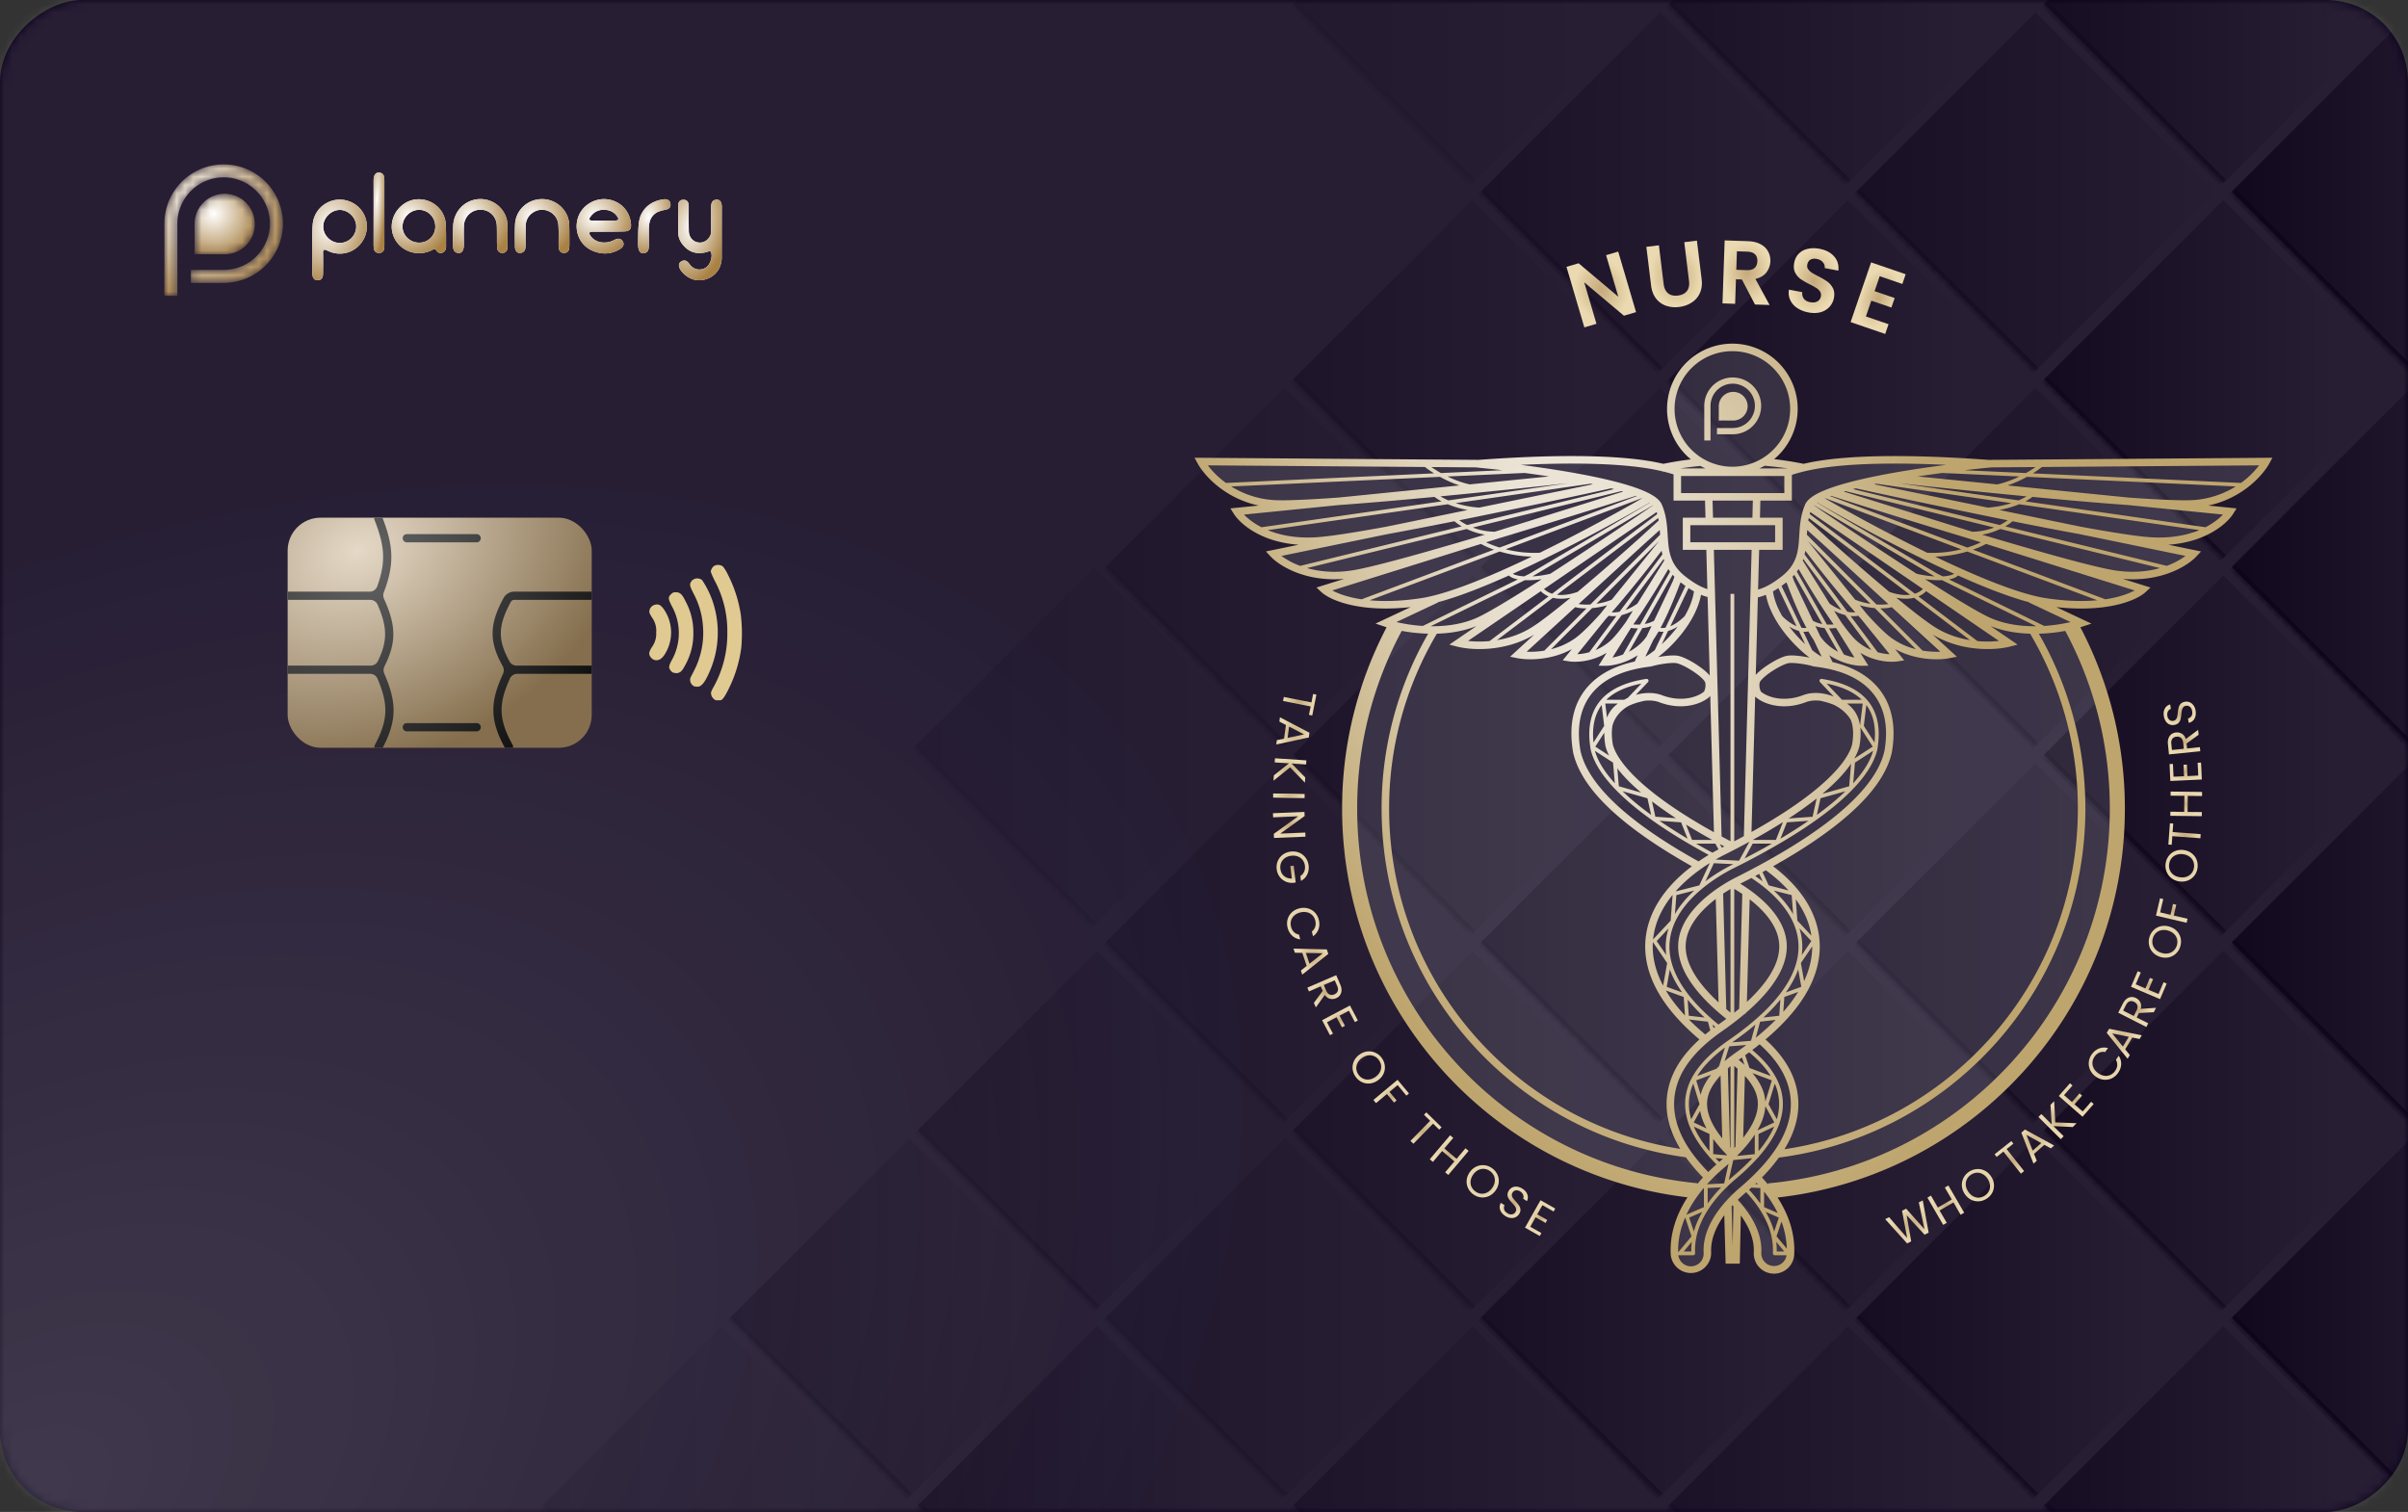 <svg xmlns="http://www.w3.org/2000/svg" width="293" height="184" fill="none"><rect width="100%" height="100%" fill="#333333" stroke="none"/><rect width="184" height="293" y="184" fill="#0A001A" rx="10" transform="rotate(-90 0 184)"/><rect width="184" height="293" y="184" fill="url(#a)" rx="10" transform="rotate(-90 0 184)"/><mask id="b" width="293" height="184" x="0" y="0" maskUnits="userSpaceOnUse" style="mask-type:alpha"><rect width="184" height="293" y="184" fill="#070021" rx="10" transform="rotate(-90 0 184)"/></mask><g mask="url(#b)" opacity=".14" style="mix-blend-mode:hard-light"><path fill="#D9D9D9" d="M0 0h293v184H0z"/><g opacity=".7"><mask id="d" fill="#fff"><path d="M270.524-21.321 292.326.48l-21.802 21.802L248.723.48l21.801-21.801z"/></mask><path fill="url(#c)" d="M270.524-21.321 292.326.48l-21.802 21.802L248.723.48l21.801-21.801z"/><path fill="#000" d="M270.878 21.928 249.076.127l-.707.707 21.802 21.801.707-.707z" mask="url(#d)"/></g><g opacity=".8"><mask id="f" fill="#fff"><path d="m270.524 24.358 21.802 21.802-21.802 21.802-21.801-21.802 21.801-21.802z"/></mask><path fill="url(#e)" d="m270.524 24.358 21.802 21.802-21.802 21.802-21.801-21.802 21.801-21.802z"/><path fill="#000" d="m270.878 67.608-21.802-21.802-.707.708 21.802 21.801.707-.707z" mask="url(#f)"/></g><g opacity=".8"><mask id="h" fill="#fff"><path d="m270.524 70.037 21.802 21.802-21.802 21.801-21.801-21.801 21.801-21.802z"/></mask><path fill="url(#g)" d="m270.524 70.037 21.802 21.802-21.802 21.801-21.801-21.801 21.801-21.802z"/><path fill="#000" d="m270.878 113.287-21.802-21.802-.707.707 21.802 21.802.707-.707z" mask="url(#h)"/></g><g opacity=".7"><mask id="j" fill="#fff"><path d="m270.524 115.718 21.802 21.801-21.802 21.802-21.801-21.802 21.801-21.801z"/></mask><path fill="url(#i)" d="m270.524 115.718 21.802 21.801-21.802 21.802-21.801-21.802 21.801-21.801z"/><path fill="#000" d="m270.878 158.967-21.802-21.801-.707.707 21.802 21.801.707-.707z" mask="url(#j)"/></g><g opacity=".7"><mask id="l" fill="#fff"><path d="m270.524 161.396 21.802 21.802L270.524 205l-21.801-21.802 21.801-21.802z"/></mask><path fill="url(#k)" d="m270.524 161.396 21.802 21.802L270.524 205l-21.801-21.802 21.801-21.802z"/><path fill="#000" d="m270.878 204.646-21.802-21.802-.707.708 21.802 21.801.707-.707z" mask="url(#l)"/></g><g opacity=".5"><mask id="n" fill="#fff"><path d="M224.845-21.321 246.646.48l-21.801 21.802L203.043.48l21.802-21.801z"/></mask><path fill="url(#m)" d="M224.845-21.321 246.646.48l-21.801 21.802L203.043.48l21.802-21.801z"/><path fill="#000" d="M225.198 21.928 203.397.127l-.707.707 21.801 21.801.707-.707z" mask="url(#n)"/></g><g opacity=".6"><mask id="p" fill="#fff"><path d="m247.681 1.519 21.801 21.801-21.801 21.802-21.802-21.802 21.802-21.8z"/></mask><path fill="url(#o)" d="m247.681 1.519 21.801 21.801-21.801 21.802-21.802-21.802 21.802-21.8z"/><path fill="#000" d="m248.034 44.768-21.801-21.802-.707.708 21.801 21.801.707-.707z" mask="url(#p)"/></g><g opacity=".6"><mask id="r" fill="#fff"><path d="M247.681 47.197 269.482 69l-21.801 21.8L225.879 69l21.802-21.802z"/></mask><path fill="url(#q)" d="M247.681 47.197 269.482 69l-21.801 21.8L225.879 69l21.802-21.802z"/><path fill="#000" d="m248.034 90.447-21.801-21.802-.707.707 21.801 21.802.707-.707z" mask="url(#r)"/></g><g opacity=".6"><mask id="t" fill="#fff"><path d="m247.681 92.878 21.801 21.801-21.801 21.802-21.802-21.802 21.802-21.801z"/></mask><path fill="url(#s)" d="m247.681 92.878 21.801 21.801-21.801 21.802-21.802-21.802 21.802-21.801z"/><path fill="#000" d="m248.034 136.127-21.801-21.801-.707.707 21.801 21.802.707-.708z" mask="url(#t)"/></g><g opacity=".7"><mask id="v" fill="#fff"><path d="m247.681 138.557 21.801 21.801-21.801 21.802-21.802-21.802 21.802-21.801z"/></mask><path fill="url(#u)" d="m247.681 138.557 21.801 21.801-21.801 21.802-21.802-21.802 21.802-21.801z"/><path fill="#000" d="m248.034 181.806-21.801-21.801-.707.707 21.801 21.801.707-.707z" mask="url(#v)"/></g><g opacity=".9"><mask id="x" fill="#fff"><path d="m293.36 1.519 21.802 21.801-21.802 21.802-21.801-21.802 21.801-21.8z"/></mask><path fill="url(#w)" d="m293.36 1.519 21.802 21.801-21.802 21.802-21.801-21.802 21.801-21.8z"/><path fill="#000" d="m293.714 44.768-21.802-21.802-.707.708 21.802 21.801.707-.707z" mask="url(#x)"/></g><g opacity=".9"><mask id="z" fill="#fff"><path d="M293.36 47.197 315.162 69 293.36 90.8 271.559 69l21.801-21.802z"/></mask><path fill="url(#y)" d="M293.36 47.197 315.162 69 293.36 90.8 271.559 69l21.801-21.802z"/><path fill="#000" d="m293.714 90.447-21.802-21.802-.707.707 21.802 21.802.707-.707z" mask="url(#z)"/></g><g opacity=".9"><mask id="B" fill="#fff"><path d="m293.36 92.878 21.802 21.801-21.802 21.802-21.801-21.802 21.801-21.801z"/></mask><path fill="url(#A)" d="m293.36 92.878 21.802 21.801-21.802 21.802-21.801-21.802 21.801-21.801z"/><path fill="#000" d="m293.714 136.127-21.802-21.801-.707.707 21.802 21.802.707-.708z" mask="url(#B)"/></g><g opacity=".9"><mask id="D" fill="#fff"><path d="m293.36 138.557 21.802 21.801-21.802 21.802-21.801-21.802 21.801-21.801z"/></mask><path fill="url(#C)" d="m293.36 138.557 21.802 21.801-21.802 21.802-21.801-21.802 21.801-21.801z"/><path fill="#000" d="m293.714 181.806-21.802-21.801-.707.707 21.802 21.801.707-.707z" mask="url(#D)"/></g><g opacity=".6"><mask id="F" fill="#fff"><path d="m224.845 24.358 21.801 21.802-21.801 21.802-21.802-21.802 21.802-21.802z"/></mask><path fill="url(#E)" d="m224.845 24.358 21.801 21.802-21.801 21.802-21.802-21.802 21.802-21.802z"/><path fill="#000" d="m225.198 67.608-21.801-21.802-.707.708 21.801 21.801.707-.707z" mask="url(#F)"/></g><g opacity=".5"><mask id="H" fill="#fff"><path d="m224.845 70.037 21.801 21.802-21.801 21.801-21.802-21.801 21.802-21.802z"/></mask><path fill="url(#G)" d="m224.845 70.037 21.801 21.802-21.801 21.801-21.802-21.801 21.802-21.802z"/><path fill="#000" d="m225.198 113.287-21.801-21.802-.707.707 21.801 21.802.707-.707z" mask="url(#H)"/></g><g opacity=".5"><mask id="J" fill="#fff"><path d="m224.845 115.718 21.801 21.801-21.801 21.802-21.802-21.802 21.802-21.801z"/></mask><path fill="url(#I)" d="m224.845 115.718 21.801 21.801-21.801 21.802-21.802-21.802 21.802-21.801z"/><path fill="#000" d="m225.198 158.967-21.801-21.801-.707.707 21.801 21.801.707-.707z" mask="url(#J)"/></g><g opacity=".5"><mask id="L" fill="#fff"><path d="m224.845 161.396 21.801 21.802L224.845 205l-21.802-21.802 21.802-21.802z"/></mask><path fill="url(#K)" d="m224.845 161.396 21.801 21.802L224.845 205l-21.802-21.802 21.802-21.802z"/><path fill="#000" d="m225.198 204.646-21.801-21.802-.707.708 21.801 21.801.707-.707z" mask="url(#L)"/></g><g opacity=".2"><mask id="N" fill="#fff"><path d="M179.161-21.321 200.963.48l-21.802 21.802L157.36.48l21.801-21.801z"/></mask><path fill="url(#M)" d="M179.161-21.321 200.963.48l-21.802 21.802L157.36.48l21.801-21.801z"/><path fill="#000" d="M179.515 21.928 157.713.127l-.707.707 21.802 21.801.707-.707z" mask="url(#N)"/></g><g opacity=".5"><mask id="P" fill="#fff"><path d="m202.001 1.519 21.802 21.801-21.802 21.802-21.802-21.802 21.802-21.8z"/></mask><path fill="url(#O)" d="m202.001 1.519 21.802 21.801-21.802 21.802-21.802-21.802 21.802-21.8z"/><path fill="#000" d="m202.355 44.768-21.802-21.802-.707.708 21.801 21.801.708-.707z" mask="url(#P)"/></g><g opacity=".4"><mask id="R" fill="#fff"><path d="M202.001 47.197 223.803 69l-21.802 21.8L180.199 69l21.802-21.802z"/></mask><path fill="url(#Q)" d="M202.001 47.197 223.803 69l-21.802 21.8L180.199 69l21.802-21.802z"/><path fill="#000" d="m202.355 90.447-21.802-21.802-.707.707 21.801 21.802.708-.707z" mask="url(#R)"/></g><g opacity=".3"><mask id="T" fill="#fff"><path d="M156.321 47.197 178.123 69l-21.802 21.8L134.52 69l21.801-21.802z"/></mask><path fill="url(#S)" d="M156.321 47.197 178.123 69l-21.802 21.8L134.52 69l21.801-21.802z"/><path fill="#000" d="m156.675 90.447-21.802-21.802-.707.707 21.802 21.802.707-.707z" mask="url(#T)"/></g><g opacity=".2"><mask id="V" fill="#fff"><path d="m133.103 69.093 21.801 21.801-21.801 21.802-21.802-21.802 21.802-21.801z"/></mask><path fill="url(#U)" d="m133.103 69.093 21.801 21.801-21.801 21.802-21.802-21.802 21.802-21.801z"/><path fill="#000" d="m133.456 112.342-21.801-21.801-.708.707 21.802 21.801.707-.707z" mask="url(#V)"/></g><g opacity=".6"><mask id="X" fill="#fff"><path d="m202.001 92.878 21.802 21.801-21.802 21.802-21.802-21.802 21.802-21.801z"/></mask><path fill="url(#W)" d="m202.001 92.878 21.802 21.801-21.802 21.802-21.802-21.802 21.802-21.801z"/><path fill="#000" d="m202.355 136.127-21.802-21.801-.707.707 21.801 21.802.708-.708z" mask="url(#X)"/></g><g opacity=".3"><mask id="Z" fill="#fff"><path d="m156.321 92.878 21.802 21.801-21.802 21.802-21.801-21.802 21.801-21.801z"/></mask><path fill="url(#Y)" d="m156.321 92.878 21.802 21.801-21.802 21.802-21.801-21.802 21.801-21.801z"/><path fill="#000" d="m156.675 136.127-21.802-21.801-.707.707 21.802 21.802.707-.708z" mask="url(#Z)"/></g><g opacity=".4"><mask id="ab" fill="#fff"><path d="m133.481 115.718 21.802 21.801-21.802 21.802-21.801-21.802 21.801-21.801z"/></mask><path fill="url(#aa)" d="m133.481 115.718 21.802 21.801-21.802 21.802-21.801-21.802 21.801-21.801z"/><path fill="#000" d="m133.835 158.967-21.802-21.801-.707.707 21.802 21.801.707-.707z" mask="url(#ab)"/></g><g opacity=".6"><mask id="ad" fill="#fff"><path d="m202.001 138.557 21.802 21.801-21.802 21.802-21.802-21.802 21.802-21.801z"/></mask><path fill="url(#ac)" d="m202.001 138.557 21.802 21.801-21.802 21.802-21.802-21.802 21.802-21.801z"/><path fill="#000" d="m202.355 181.806-21.802-21.801-.707.707 21.801 21.801.708-.707z" mask="url(#ad)"/></g><g opacity=".3"><mask id="af" fill="#fff"><path d="m156.321 138.557 21.802 21.801-21.802 21.802-21.801-21.802 21.801-21.801z"/></mask><path fill="url(#ae)" d="m156.321 138.557 21.802 21.801-21.802 21.802-21.801-21.802 21.801-21.801z"/><path fill="#000" d="m156.675 181.806-21.802-21.801-.707.707 21.802 21.801.707-.707z" mask="url(#af)"/></g><g opacity=".4"><mask id="ah" fill="#fff"><path d="m110.642 138.557 21.801 21.801-21.801 21.802-21.802-21.802 21.802-21.801z"/></mask><path fill="url(#ag)" d="m110.642 138.557 21.801 21.801-21.801 21.802-21.802-21.802 21.802-21.801z"/><path fill="#000" d="m110.995 181.806-21.801-21.801-.707.707 21.801 21.801.707-.707z" mask="url(#ah)"/></g><g opacity=".4"><mask id="aj" fill="#fff"><path d="m179.161 24.358 21.802 21.802-21.802 21.802L157.36 46.16l21.801-21.802z"/></mask><path fill="url(#ai)" d="m179.161 24.358 21.802 21.802-21.802 21.802L157.36 46.16l21.801-21.802z"/><path fill="#000" d="m179.515 67.608-21.802-21.802-.707.708 21.802 21.801.707-.707z" mask="url(#aj)"/></g><g opacity=".4"><mask id="al" fill="#fff"><path d="m179.161 70.037 21.802 21.802-21.802 21.801-21.801-21.801 21.801-21.802z"/></mask><path fill="url(#ak)" d="m179.161 70.037 21.802 21.802-21.802 21.801-21.801-21.801 21.801-21.802z"/><path fill="#000" d="m179.515 113.287-21.802-21.802-.707.707 21.802 21.802.707-.707z" mask="url(#al)"/></g><g opacity=".4"><mask id="an" fill="#fff"><path d="m179.161 115.718 21.802 21.801-21.802 21.802-21.801-21.802 21.801-21.801z"/></mask><path fill="url(#am)" d="m179.161 115.718 21.802 21.801-21.802 21.802-21.801-21.802 21.801-21.801z"/><path fill="#000" d="m179.515 158.967-21.802-21.801-.707.707 21.802 21.801.707-.707z" mask="url(#an)"/></g><g opacity=".4"><mask id="ap" fill="#fff"><path d="m179.161 161.396 21.802 21.802L179.161 205l-21.801-21.802 21.801-21.802z"/></mask><path fill="url(#ao)" d="m179.161 161.396 21.802 21.802L179.161 205l-21.801-21.802 21.801-21.802z"/><path fill="#000" d="m179.515 204.646-21.802-21.802-.707.708 21.802 21.801.707-.707z" mask="url(#ap)"/></g><g opacity=".5"><mask id="ar" fill="#fff"><path d="m133.481 161.396 21.802 21.802L133.481 205l-21.801-21.802 21.801-21.802z"/></mask><path fill="url(#aq)" d="m133.481 161.396 21.802 21.802L133.481 205l-21.801-21.802 21.801-21.802z"/><path fill="#000" d="m133.835 204.646-21.802-21.802-.707.708 21.802 21.801.707-.707z" mask="url(#ar)"/></g><g opacity=".2"><mask id="at" fill="#fff"><path d="m87.802 161.396 21.801 21.802L87.802 205 66 183.198l21.802-21.802z"/></mask><path fill="url(#as)" d="m87.802 161.396 21.801 21.802L87.802 205 66 183.198l21.802-21.802z"/><path fill="#000" d="m88.155 204.646-21.801-21.802-.707.708 21.801 21.801.707-.707z" mask="url(#at)"/></g></g><path fill="#E0CA91" d="M87.12 85.223a.969.969 0 0 1-.593-.75c-.037-.195 0-.33.3-.87a13.304 13.304 0 0 0 1.673-6.63c.03-2.25-.518-4.448-1.598-6.42-.157-.33-.3-.645-.42-.983.045-.285.188-.547.42-.705a1.03 1.03 0 0 1 1.058.068c.21.27.39.54.54.855a16.05 16.05 0 0 1 1.627 4.935c.173 1.357.195 2.737.068 4.102a15.811 15.811 0 0 1-1.545 5.033c-.48.96-.75 1.365-1.035 1.365h-.495z"/><path fill="#E0CA91" d="M83.991 82.575c-.09.435.18.87.608.99v-.037c.622.194 1.065-.263 1.695-1.68 1.23-2.73 1.38-5.828.42-8.67a10.903 10.903 0 0 0-1.283-2.58.933.933 0 0 0-1.282.105c-.278.404-.248.554.225 1.5a9.82 9.82 0 0 1 1.155 3.915 10.045 10.045 0 0 1-1.095 5.535c-.21.42-.443.832-.443.922z"/><path fill="#E0CA91" d="M81.626 81.632a.961.961 0 0 0 .346.26v-.044a.77.77 0 0 0 .428.067c.405-.067.607-.255 1.012-1.042a7.783 7.783 0 0 0 .953-3.9 7.882 7.882 0 0 0-.96-3.818c-.405-.847-.675-1.08-1.155-1.08a.64.64 0 0 0-.578.218c-.397.36-.397.555.09 1.5a6.74 6.74 0 0 1 0 6.51c-.337.6-.337.795-.337.945a.981.981 0 0 0 .2.384z"/><path fill="#E0CA91" d="M79.027 79.71c.098.262.293.465.54.585h.008c.45.15.885-.023 1.267-.6a4.965 4.965 0 0 0 0-5.453c-.375-.57-.66-.742-1.065-.667-.517.09-.832.54-.75 1.012.095.206.206.404.33.593.368.525.54 1.155.488 1.792a2.72 2.72 0 0 1-.518 1.77c-.3.48-.375.705-.3.968z"/><g clip-path="url(#au)"><rect width="37" height="28" x="35" y="63" fill="url(#av)" rx="4"/><path fill="url(#aw)" fill-rule="evenodd" d="M46.617 67.773c-.002-1.338-.341-2.705-1.05-4.508a.49.49 0 0 1 .772-.555l.029.024a.503.503 0 0 1 .143.2c.722 1.841 1.104 3.332 1.106 4.838.001 1.368-.311 2.712-.914 4.306-.098.26-.09.547.025.8.714 1.577 1.116 2.902 1.13 4.223.013 1.298-.35 2.545-1.071 3.98-.14.28-.152.605-.029.891.695 1.606 1.103 2.966 1.128 4.333.028 1.526-.422 3.003-1.37 4.79a.503.503 0 0 1-.222.215l-.03.014a.488.488 0 0 1-.704-.438.5.5 0 0 1 .058-.233c.913-1.714 1.292-3.027 1.268-4.33-.02-1.123-.34-2.281-.95-3.73a.979.979 0 0 0-.905-.593H34.5a.5.5 0 1 1 0-1h10.603c.37 0 .711-.202.873-.534.619-1.27.892-2.312.881-3.355-.01-1.051-.31-2.148-.911-3.53a.976.976 0 0 0-.899-.58H34.5a.5.5 0 1 1 0-1h10.48a.974.974 0 0 0 .921-.64c.486-1.36.717-2.48.716-3.588zM58.5 65.5a.5.5 0 0 1-.5.5h-8.5a.5.5 0 1 1 0-1H58a.5.5 0 0 1 .5.5zm2.777 7.267c.261-.48.766-.767 1.3-.767H72.5a.5.5 0 1 1 0 1h-9.922a.478.478 0 0 0-.422.245c-.889 1.635-1.261 2.862-1.213 4.036.04.989.38 1.993 1.057 3.224.17.31.5.495.853.495H72.5a.5.5 0 0 1 0 1h-9.557a.98.98 0 0 0-.896.571c-.644 1.427-.988 2.57-1.014 3.69-.03 1.296.362 2.623 1.338 4.38a.494.494 0 0 1 .064.244.5.5 0 0 1-.745.43.503.503 0 0 1-.195-.194c-1.022-1.84-1.498-3.345-1.462-4.883.032-1.352.46-2.68 1.17-4.228a1.05 1.05 0 0 0-.039-.95c-.744-1.336-1.171-2.517-1.22-3.738-.059-1.433.406-2.847 1.333-4.555zM58.5 88.5a.5.5 0 0 1-.5.5h-8.5a.5.5 0 1 1 0-1H58a.5.5 0 0 1 .5.5z" clip-rule="evenodd"/></g><path fill="#fff" d="m197.256 142.744 8.289 1.941 1.004.208-.574.874-1.585 3.525-.519 2.268.273 1.558.793 1.093.874.164 1.038-.164.793-.546.355-.711v-1.612l.519-1.612.602-1.257 1.339-1.831.191 6.476h.956v-6.476l1.148 1.421 1.202 3.279.164 1.776 1.066 1.093 1.175.164 1.285-.492.409-.929v-1.394l-.409-2.514-.957-2.404-1.12-1.749 4.208-.629 8.69-2.459 4.728-2.296 6.394-4.044 5.055-4.564 4.81-5.711 4.044-7.46 2.46-6.121 1.448-6.914.547-6.941-.52-6.559-2.213-8.963-2.897-6.012.765-.683-4.208-2.323 3.443.164h2.76l2.268-.3 2.296-.629 1.093-.82-4.072-1.749h3.908l1.694-.245 2.05-.602 1.557-.792 1.066-.902-4.673-1.585h1.066l3.607-.52 2.241-.956 1.722-1.175.491-.956-4.454-.71 3.17-.957 2.214-.956 1.612-1.203 1.284-1.038.601-1.23-33.776.273-6.968-.437-5.11-.273L224.5 56l-5.5 1-4-1 1.5-1.5 1.745-2.683.328-2.104-.328-2.213-.765-1.804-1.503-1.803-1.859-1.23-2.35-.574-2.186.164-2.432 1.011-2.104 1.858-1.148 2.241-.328 2.897.328 1.913.602 1.327 1.5 2 .5.5-3.5 1-5-.5-5.133-.806-5.855.234-6.528.427-34.014-.308.948 1.466 1.832 1.465 1.228.84 2.931 1.056 2.564.668-4.999.56 1.444 1.66 1.897.926 2.262.69 1.983.237 1.272.603-4.268 1.056 1.013 1.078 1.983.797 1.272.453 3.038.345 4.073-.345-5.236 1.96.474.626 2.478.733 1.918.43h4.784l2.611-.22-4.88 2.527.823.53-1.118 2.234-1.645 4.703-1.294 4.175-1.293 5.997v5.585l.47 6.703 1.175 5.35 2.587 7.232 3.352 5.88 5.821 7.055 5.292 4.646 7.056 4.174 6.938 2.822z" opacity=".12"/><path fill="url(#ax)" fill-rule="evenodd" d="M210.791 42.736a7.031 7.031 0 1 0 0 14.062 7.031 7.031 0 0 0 0-14.062zm-7.947 7.031a7.947 7.947 0 1 1 13.03 6.109c1.211.14 2.407.33 3.585.568.25-.059.507-.114.774-.168 6.305-1.26 16.535-.691 21.728-.31l34.543-.26-.373.686c-.799 1.466-3.291 4.246-7.427 5.133l3.437.345-.393.627c-.818 1.306-3.4 3.481-7.909 3.795l3.978.818-.555.596c-1.089 1.17-4.263 3.128-8.954 2.744l3.356 1.05-.572.536c-.6.561-1.906 1.243-3.919 1.653-1.751.356-4.061.511-6.961.194l4.268 2.008-1.079.36a9.831 9.831 0 0 1-.267.085 47.416 47.416 0 0 1 5.415 22.075c0 24.486-18.481 44.656-42.255 47.322 1.251 1.94 2.156 4.281 2.023 6.928a2.462 2.462 0 0 1-4.919-.248c.078-1.55-.559-3.088-1.577-4.5l-.126 5.869h-1.725l-.162-5.899c-1.026 1.415-1.678 2.965-1.599 4.532a2.464 2.464 0 0 1-4.919.247c-.133-2.656.778-5.007 2.041-6.955-23.664-2.77-42.026-22.889-42.026-47.296a47.428 47.428 0 0 1 5.415-22.076 10.814 10.814 0 0 1-.269-.086l-1.079-.36 4.268-2.007c-2.9.317-5.21.162-6.961-.194-2.013-.41-3.319-1.092-3.919-1.653l-.572-.536 3.352-1.049c-4.689.382-7.861-1.574-8.95-2.744l-.555-.596 3.982-.819c-4.512-.312-7.095-2.49-7.913-3.795l-.393-.627 3.437-.345c-4.136-.886-6.628-3.667-7.427-5.133l-.373-.686 34.556.26c5.196-.381 15.415-.949 21.716.311.267.054.525.11.774.168a42.774 42.774 0 0 1 3.348-.54 7.932 7.932 0 0 1-2.898-6.137zm7.894 96.976-.044.048.132 4.793.103-4.776-.125-.138-.066.073zm1.617-1.559c-.312.265-.617.542-.912.829 1.673 1.811 2.99 4.054 2.87 6.446a1.547 1.547 0 0 0 3.075.298h-1.437a.23.23 0 0 1-.229-.228.264.264 0 0 1-.002-.049c.145-2.868-1.408-5.426-3.247-7.397l-.118.101zm.747-.655c-.093.084-.188.169-.284.253.483.519.951 1.081 1.376 1.682v-1.884l-1.092-.051zm.635-.59-.161.154.314.014-.153-.168zm1.404.219a19.621 19.621 0 0 0-.752-.863 21.324 21.324 0 0 0 2.061-2.421c21.038-2.71 37.294-20.688 37.294-42.464 0-7.75-2.059-15.02-5.661-21.29l.121-.004a20.822 20.822 0 0 0 3.091-.338 45.577 45.577 0 0 1 5.422 21.633c0 23.873-18.269 43.48-41.589 45.6l.013.147zm37.687-45.748c0 21.034-15.499 38.448-35.699 41.445 1.368-2.235 1.913-4.457 1.612-6.671-.376-2.767-2.018-4.97-3.92-6.688 2.824-2.384 4.669-4.728 5.676-7.049 1.376-3.17 1.093-6.081-.039-8.505-1.086-2.326-2.897-4.104-4.475-5.338l-.237-.182c3.207-1.801 5.991-3.633 8.233-5.463 3.066-2.502 5.47-5.282 6.188-8.27l.019-.079.013-.079c.527-3.061.121-6.189-2.275-8.469-1.275-1.213-2.949-2.019-4.948-2.49l-.394-.832c1.538 1.021 3.169 1.294 3.953 1.285l.807-.009-.981-1.57c1.8 1.095 3.695 1.176 4.564 1.04l.775-.123-1.102-1.365c2.588 1.409 5.414 1.343 6.633 1.097l.875-.176-2.936-2.691c3.607 2.163 7.699 1.893 9.357 1.469l.973-.249-3.308-2.26c1.565.625 3.244.884 4.831.93a41.708 41.708 0 0 1 5.805 21.292zm-39.616 29.369c.307-.232.605-.463.893-.694 1.863 1.656 3.387 3.707 3.729 6.222.476 3.503-1.411 7.212-6.072 11.179-2.365 2.014-4.624 4.872-4.468 7.975a1.546 1.546 0 0 1-3.076.297h1.813a.23.23 0 0 0 .229-.229l-.002-.024a.104.104 0 0 0 0-.025c-.161-3.188 1.778-5.992 3.862-8.025l.044-.003.011-.051c.348-.337.699-.652 1.045-.944a26.256 26.256 0 0 0 2.685-2.581l.07-.007v-.072c1.236-1.403 2.046-2.725 2.502-3.972l.051-.024-.026-.047c.323-.909.458-1.779.432-2.61-.033-1.044-.319-2.015-.789-2.918l.007-.024-.025-.009c-.67-1.27-1.705-2.403-2.915-3.414zm-7.395 22.679-1.621 1.939c-.04-1.524.296-2.945.853-4.241l.768 2.302zm1.513-3.558-2.132.924c.567-1.214 1.322-2.311 2.132-3.272v2.348zm2.463-2.886-2.091.111a21.504 21.504 0 0 1 2.054-1.994c.197-.168.387-.333.57-.497l-.533 2.38zm.31-3.416.044-.04a17.43 17.43 0 0 1-1.682-1.947v1.841l1.638.146zm3.414-.143-2.169.216c.937-.934 1.645-1.799 2.169-2.6v2.384zm2.375-3.861-2.064.972c.646-1.116.926-2.097.974-2.951l1.09 1.979zm-.303-5.115-.787 2.588a4.69 4.69 0 0 0-.033-.343c-.148-1.089-.689-2.132-1.539-3.133l2.359.888zm-3.404-1.963.03.03.046.042-.304-.896-.133.093c-.091.063-.18.127-.269.19.213.174.417.349.612.526l.018.015zm-1.164.205v9.977l.141-.148.258-9.489a16 16 0 0 0-.399-.34zm-.458 9.952v-9.935c-.109.091-.216.182-.32.273l.26 9.599.06.063zm1.749-8.738-.204 7.525c1.626-2.057 1.894-3.576 1.753-4.613-.129-.954-.648-1.926-1.549-2.912zm-3.114 10.469c.153-.131.301-.26.445-.387l-.895-.08c.145.154.295.31.45.467zm-1.124-.528c.242.273.501.549.777.828-.322.284-.658.595-.996.932-3.207-3.28-4.483-6.377-4.082-9.33.462-3.402 3.088-5.95 5.759-7.811a36.803 36.803 0 0 0 2.714-2.071.46.46 0 0 0 .213-.182c2.353-2.028 3.686-3.836 4.361-5.391.885-2.04.688-3.751.005-5.213-.711-1.524-1.983-2.837-3.311-3.875a18.9 18.9 0 0 0-1.766-1.22c.458-.231.909-.461 1.354-.693 2.133 1.393 4.923 3.766 5.591 6.947.697 3.315-.896 7.64-8.352 12.79-1.873 1.294-3.546 2.816-4.49 4.607l-.021.007.006.021a7.045 7.045 0 0 0-.642 1.734c-.263 1.181-.2 2.446.283 3.802l-.023.042.047.022c.456 1.249 1.267 2.574 2.506 3.979v.069l.067.006zm-2.942-.038a21.208 21.208 0 0 0 2.087 2.458c-.234.253-.468.519-.697.795l.009-.098c-23.226-2.212-41.394-21.776-41.394-45.582a45.59 45.59 0 0 1 5.422-21.634 20.838 20.838 0 0 0 3.212.341 42.618 42.618 0 0 0-5.661 21.292c0 21.682 16.115 39.599 37.022 42.428zm5.431-32.649c-.275.163-.577.351-.894.564l.38 14.054c.166.139.337.28.514.422v-15.04zm.458-.015c.298.176.629.383.976.618l-.379 13.963c-.192.162-.391.325-.597.49v-15.071zm-6.234 9.678c.758 1.746 2.343 3.809 5.265 6.141a43.33 43.33 0 0 1-.957.691c-3.279-2.684-4.961-5.117-5.619-7.265-.676-2.208-.278-4.141.624-5.78 1.816-3.302 5.668-5.394 6.877-5.996.289-.144.575-.287.858-.431l.034.002.015-.027c4.5-2.291 8.266-4.615 11.073-6.886 2.985-2.415 4.919-4.798 5.464-7.047l.002-.007.001-.007.036-.22.037-.024-.027-.041c.32-2.116.058-3.96-.984-5.395a5.38 5.38 0 0 0-.319-.4c-1.125-1.28-2.933-2.147-5.514-2.541a.229.229 0 0 0-.236.335c.01.021.023.04.04.058l1.675 1.758a5.32 5.32 0 0 0-.134-.051c-1.192-.447-2.512-.534-3.587-.125-2.46.938-4.422.19-5.145-.427-.106-.2-.262-.663-.138-1.134a.664.664 0 0 1 .112-.19c.076-.1.183-.217.319-.345a8.177 8.177 0 0 1 1.032-.797c.395-.262.811-.501 1.185-.682.384-.186.686-.291.862-.316.332-.047.903-.011 1.512.076.583.083 1.14.204 1.461.307l-.001.007c.328.04.833.112 1.144.165 2.36.402 4.215 1.208 5.539 2.468 2.09 1.989 2.503 4.753 2.004 7.65l-.009.05-.011.049c-.646 2.687-2.852 5.306-5.877 7.775-3.075 2.51-7.225 5.047-12.143 7.515-.581.291-1.85.972-3.164 1.999-1.328 1.038-2.6 2.351-3.311 3.875-.683 1.462-.88 3.173.005 5.213zm20.373-31.885a4.196 4.196 0 0 0-.417-.35h1.908l-.323 2.685c-.152-.99-.554-1.752-1.168-2.335zm1.1 4.813c.143-.859.172-1.61.097-2.265l1.508 2.345-2.245 1.458a6.09 6.09 0 0 0 .632-1.5l.005-.019.003-.019zm-4.521 5.83c1.585-1.326 2.737-2.56 3.496-3.677l-.233 2.752-3.263.925zm-4.098 2.992a45.388 45.388 0 0 0 3.402-2.426l-.489 2.217-2.913.21zm-4.369 2.609a73.54 73.54 0 0 0 3.672-2.163l-.855 2.163h-2.817zm7.593-6.067c-2.02 1.649-4.628 3.366-7.747 5.105l.447-16.481.033.03c.95.873 3.316 1.728 6.14.652.545-.208 1.21-.256 1.903-.148l-.003.015a8.83 8.83 0 0 1 1.489.45c.843.405 1.587 1.026 2.057 1.81.301.706.4 1.672.176 3.033-.357 1.363-1.699 3.252-4.495 5.534zm-6.932-14.314c-.107.1-.207.202-.296.305l.256-9.437c.315-.072.64-.173.98-.312.385 2.042 1.668 4.037 3.085 5.599a16.24 16.24 0 0 0 2.227 2.048 13.13 13.13 0 0 0-.905-.16c-.62-.09-1.301-.143-1.769-.077-.324.045-.731.203-1.134.399-.415.2-.867.461-1.292.743a9.065 9.065 0 0 0-1.152.892zm-2.912 20.551c.396-.207.785-.414 1.167-.621l.946-34.849h-4.597l.943 34.881c.355.192.716.384 1.083.576V72.277h.458v30.104zm-1.754.336.541.288-.205.104-.096.048-.24-.44zm-.548-.048.381.697c-.211.111-.458.245-.732.402a84.245 84.245 0 0 1-1.984-1.099h2.335zm-10.464-5.007c2.435 2.097 5.712 4.245 9.651 6.377a24.63 24.63 0 0 0-1.225.791c-3.333-1.85-6.198-3.723-8.474-5.581-3.025-2.47-5.231-5.089-5.877-7.776l-.011-.049-.009-.05c-.499-2.896-.086-5.66 2.004-7.65 1.523-1.449 3.749-2.297 6.633-2.62l-.012-.109.033.1c.315-.105.888-.232 1.488-.317.609-.087 1.181-.123 1.513-.076.176.025.477.13.862.316.373.18.789.42 1.184.682.396.263.759.541 1.032.797.137.128.244.244.319.344.08.105.106.169.112.191.125.47-.031.934-.138 1.134-.722.617-2.684 1.365-5.145.427-.885-.337-2.041-.342-3.15-.032l1.476-1.549a.222.222 0 0 0 .04-.058.229.229 0 0 0-.236-.335c-2.581.394-4.389 1.262-5.514 2.541a5.38 5.38 0 0 0-.319.4c-1.042 1.435-1.304 3.279-.984 5.395l-.027.04.037.024c.011.073.023.147.036.22l.001.008.002.007c.497 2.052 2.15 4.214 4.698 6.408zm-.628 2.296c2.244 1.831 5.029 3.663 8.236 5.464-.079.06-.159.121-.239.184-1.578 1.233-3.39 3.011-4.475 5.337-1.132 2.424-1.415 5.335-.04 8.505 1.008 2.322 2.855 4.667 5.675 7.049-1.907 1.723-3.543 3.925-3.918 6.686-.299 2.2.238 4.41 1.587 6.631-20.067-3.112-35.427-20.464-35.427-41.404a41.702 41.702 0 0 1 5.806-21.293c1.586-.047 3.264-.306 4.828-.93l-3.308 2.26.973.249c1.658.424 5.752.695 9.36-1.471l-2.939 2.694.875.176c1.218.246 4.044.312 6.631-1.096l-1.1 1.363.775.122c.869.137 2.765.056 4.565-1.04l-.982 1.572.807.01c.784.008 2.415-.265 3.953-1.286l-.364.767c-2.121.463-3.89 1.285-5.223 2.554-2.396 2.28-2.802 5.407-2.275 8.469l.013.08.019.077c.717 2.988 3.122 5.769 6.187 8.271zm10.479 25.444c-.207.158-.414.321-.618.489a28.707 28.707 0 0 1-1.989-1.82l2.316.266.291 1.065zm-3.238-4.074.157 2.251c-.963-1.029-1.732-2.042-2.325-3.037l2.168.786zm-2.012-4.127-.49 2.746a12.347 12.347 0 0 1-.417-.863c-.68-1.567-.917-3.055-.831-4.438l1.738 2.555zm.425-5.158-2.137 2.279a9.212 9.212 0 0 1 .835-2.992c.415-.889.949-1.698 1.54-2.424l-.238 3.137zm3.486-4.295-2.893.739a17.23 17.23 0 0 1 2.314-2.16c.65-.508 1.287-.942 1.858-1.299l-1.279 2.72zM209.87 104c-.266.133-.651.334-1.114.601l2.849.141 1.26-2.308c-.956.521-1.955 1.044-2.995 1.566zm-1.1 5.398.34 12.586c-1.878-1.727-2.936-3.237-3.483-4.496-.774-1.783-.595-3.22-.016-4.462.626-1.34 1.775-2.547 3.046-3.54l.113-.088zm5.708-2.143a21.4 21.4 0 0 0-.913-.648l.487-.258.426.906zm.737.492-.759-1.615.411-.223c.182.133.366.272.552.417a17.29 17.29 0 0 1 2.204 2.037l-2.408-.616zm-6.508 17.21a22.737 22.737 0 0 1-.321-.268l.114.418.114-.083.093-.067zm-1.292-1.127a21.673 21.673 0 0 1-2.065-2.178l.136 1.957 1.929.221zm-2.738-3.059c-.684-.964-1.173-1.894-1.496-2.788l-.376 2.11 1.872.678zm-1.932-4.547a7.429 7.429 0 0 1 .279-3.238l-1.438 1.534 1.159 1.704zm1.056-4.989c.631-1.089 1.467-2.044 2.349-2.857l-2.174.556-.175 2.301zm3.706-3.985a21.456 21.456 0 0 1 3.266-2.017l.135-.067-2.366-.117-1.035 2.201zm4.767-2.778a89.116 89.116 0 0 0 3.32-1.803h-2.335l-.985 1.803zm4.368-2.413a60.939 60.939 0 0 0 3.411-2.171l-2.628.189-.783 1.982zm4.431-2.892a39.253 39.253 0 0 0 1.596-1.222 28.49 28.49 0 0 0 1.883-1.656l-3.034.86-.445 2.018zm4.419-3.846c1.245-1.372 2.067-2.695 2.424-3.948l-2.21 1.435-.214 2.513zm2.594-4.965c.189-1.81-.106-3.337-.97-4.528l-.025-.033-.305 2.54 1.3 2.022zm-1.552-5.196c-.941-.91-2.335-1.588-4.276-1.97l1.877 1.97h2.399zm-9.426 67.139h-.924c.01-.398-.01-.79-.058-1.175l.982 1.175zm-.665-4.124-.568 1.705a10.403 10.403 0 0 0-1.027-2.397l1.595.692zm-11.89-48.098.783 1.982a61.519 61.519 0 0 1-3.411-2.171l2.628.189zm-4.093-2.929.445 2.02a36.377 36.377 0 0 1-2.351-1.853 26.41 26.41 0 0 1-1.128-1.026l3.034.86zm-4.188-4.34.214 2.513c-1.246-1.373-2.067-2.696-2.424-3.948l2.21 1.435zm-1.08-4.473-1.3 2.022c-.189-1.812.106-3.338.97-4.529l.025-.033.305 2.54zm2.417-3.175h-2.165c.941-.91 2.335-1.588 4.276-1.97l-1.657 1.738c-.111.053-.221.11-.33.17l-.124.062zm17.043 59.851v1.888l1.659.719a14.642 14.642 0 0 0-1.659-2.607zm2.111 3.653-.598 1.793 1.247 1.492a9.952 9.952 0 0 0-.649-3.285zm-11.608-48.31a75.313 75.313 0 0 0 3.182 1.857h-2.448l-.734-1.857zm-4.144-2.83c.882.675 1.855 1.36 2.911 2.048l-2.498-.18-.413-1.869zm-4.219-4.014c.706.915 1.663 1.9 2.89 2.942l-2.706-.767-.184-2.175zm-1.437-2.693c.092.36.236.737.434 1.132l-1.676-1.089 1.097-1.706a9.286 9.286 0 0 0 .136 1.625l.004.02.005.018zm1.091-4.852a3.715 3.715 0 0 0-.913 1.367l-.206-1.714h1.535c-.152.112-.29.228-.416.347zm16.111 35.963c1.84-1.704 2.882-3.195 3.423-4.442.774-1.782.595-3.219.015-4.461-.625-1.341-1.774-2.547-3.045-3.54l-.054-.043-.339 12.486zm-10.8-41.963c.185-.035.378-.066.57-.094.619-.088 1.3-.142 1.769-.076.323.046.731.204 1.134.399.415.2.867.461 1.292.743.423.282.831.591 1.152.892.133.125.256.253.361.381l-.259-9.557a6.3 6.3 0 0 1-.797-.268c-.385 2.043-1.668 4.038-3.085 5.6a16.395 16.395 0 0 1-2.137 1.98zm6.344 4.715a.934.934 0 0 1-.015.025l-.033.05-.044.042c-.95.873-3.316 1.728-6.14.652-.486-.185-1.123-.246-1.801-.162l.002.007c-.792.165-1.421.38-1.918.618-.888.5-1.617 1.275-1.934 2.331-.126.62-.132 1.391.029 2.366.357 1.363 1.699 3.252 4.495 5.534 2.032 1.66 4.662 3.388 7.808 5.139l-.449-16.602zm5.967-27.671c.222-.1.439-.211.649-.331l.124.011a46.72 46.72 0 0 1 2.675.314l-.011.004.001.002h-3.438zm-7.165-.31c.199.112.403.215.611.31h-3.08c.816-.127 1.639-.23 2.469-.31zm7.147 10.212-.131 4.837c.776-.217 1.68-.665 2.878-1.608.787-.62 1.259-1.252 1.555-1.892.298-.646.429-1.323.503-2.05.012-.12.023-.241.032-.365a.454.454 0 0 1 .014-.184l.029-.467v-.002l.001-.001v-.004c.072-1.177.152-2.486.718-3.78.197-.451.632-.821 1.148-1.133.529-.32 1.211-.618 1.997-.896 1.574-.558 3.63-1.06 5.864-1.502 2.607-.514 5.478-.95 8.153-1.292-5.27-.245-11.889-.3-16.399.602-.902.18-1.691.388-2.383.62v3.126h-3.831l-.051 2.08h2.761v3.911h-2.858zm-.819-3.91.051-2.08h-4.901l.055 2.08h4.795zm-5.711 0-.055-2.08h-3.831v-3.19a18.058 18.058 0 0 0-1.255-.35l-.086.018-.009-.04c-.27-.065-.55-.126-.843-.185-4.51-.902-11.129-.847-16.399-.602 2.675.343 5.546.778 8.153 1.292 2.234.441 4.29.944 5.864 1.502.786.278 1.468.576 1.997.896.516.312.951.682 1.148 1.134.566 1.293.646 2.602.718 3.78l.031.477a.465.465 0 0 1 .012.174c.01.126.021.25.033.372.074.726.205 1.403.503 2.049.296.64.768 1.273 1.555 1.892 1.105.87 1.959 1.318 2.694 1.553l-.129-4.782h-2.862v-3.91h2.761zm-5.524 2.073c-.013-.195-.025-.388-.039-.58-.593.538-1.257 1.135-1.967 1.77l-7.906 7.246a6.528 6.528 0 0 0 1.44.05l8.472-8.486zm-.17-1.728a10.95 10.95 0 0 0-.058-.306l-12.324 9.337c.653.084 1.483.01 2.514-.347a216.22 216.22 0 0 0 1.997-1.691 355.966 355.966 0 0 0 5.424-4.75l2.447-2.243zm-.176-.787a7.705 7.705 0 0 0-.074-.244l-13.708 9.366c.231.219.557.43.991.569l12.791-9.691zm-.499-1.087.013.012a674.593 674.593 0 0 1-10.998 7.346c-.518.338-1.032.671-1.539.999-.741.172-1.489.277-2.17.313l14.694-8.67zm-.379-.305-.021-.014c-3.175 1.84-8.31 4.667-13.506 7.18a139.32 139.32 0 0 1-3.172 1.49c.105.063.247.123.432.175.262.073.584.121.951.144l.611-.299 14.705-8.676zm-1.001-.537.036.016a219.04 219.04 0 0 1-12.452 6.622 14.132 14.132 0 0 1-4.146-.425l16.562-6.213zm-.619-.254a7.69 7.69 0 0 0-.095-.036 1156.036 1156.036 0 0 1-16.594 5.143l-1.641.514c.441.211.998.435 1.646.637l16.684-6.258zm-1.659-.552-.078-.023-.114-.033-18.09 4.426a7.474 7.474 0 0 0 2.659.515l.333-.1 15.29-4.785zm-1.101-.303-.358-.091a1201.611 1201.611 0 0 1-18.473 3.885c.264.192.589.392.963.577l17.868-4.371zm-2.564-.594-.286-.06-16.42 2.362a11.88 11.88 0 0 0 2.862.545l13.844-2.847zm-5.339-.948c-.999-.152-2-.294-2.979-.423l-9.375.432c.172.084.35.166.532.245.678.295 1.41.548 2.16.715l9.662-.969zm-5.681-.756a155.896 155.896 0 0 0-3.13-.329v-.015l-5.509-.041c.33.232.722.482 1.161.73l7.478-.345zm19.377 9.8a173.546 173.546 0 0 1-4.715 5.907 98.464 98.464 0 0 1-1.364 1.59c.265.017.592-.002.963-.078l5.207-6.968c-.035-.15-.065-.3-.091-.45zm.246 1.004-4.638 6.206c.453-.167.94-.416 1.433-.772l3.272-5.243a13.61 13.61 0 0 1-.067-.191zm.573 1.22c-.895 1.525-2 3.346-3.084 5.001a60.297 60.297 0 0 1-1.179 1.74c.244.023.525.032.822.013l3.656-6.436a5.346 5.346 0 0 1-.215-.318zm.521.702-3.4 5.986a3.64 3.64 0 0 0 1.136-.39l2.29-4.826c.068-.183.132-.36.192-.531a6.92 6.92 0 0 1-.218-.24zm.971.916-.114.24a51.882 51.882 0 0 1-1.536 3.71c-.256.55-.524 1.093-.798 1.602.163.018.368.014.608-.032l2.427-5.08a16 16 0 0 1-.587-.44zm.968.702-2.217 4.639c.5-.206 1.091-.58 1.739-1.223.573-.979.986-2.006 1.134-3.015a10.11 10.11 0 0 1-.656-.401zm-3.652 5.276c.171.038.376.054.608.036l-1.071 2.243a9.951 9.951 0 0 1-1.15.798l.967-2.039c.216-.313.433-.663.646-1.038zm1.161-.062-.77 1.61a15.974 15.974 0 0 0 1.94-2.142 4.347 4.347 0 0 1-1.17.532zm-3.676-.313a5.683 5.683 0 0 1-.842-.052l-2.25 3.605c.379-.071.821-.19 1.288-.376l1.804-3.176zm-1.093 2.849a6.53 6.53 0 0 0 1.617-1.207c.173-.177.352-.4.537-.662l.601-1.266a4.597 4.597 0 0 1-1.119.255l-1.636 2.88zm-2.467-4.38c.262.05.583.062.942.026l-3.297 4.41a6.574 6.574 0 0 1-1.456.24l3.45-4.273c.12-.132.24-.266.361-.402zm1.595-.087-3.182 4.257c.6-.25 1.216-.612 1.79-1.124.496-.442 1.155-1.26 1.892-2.288l.849-1.36a5.948 5.948 0 0 1-1.349.515zm-4.284-.814a6.276 6.276 0 0 1-.902-.052 3.679 3.679 0 0 1-.474-.096l-5.912 5.42c.602.03 1.348.005 2.156-.13l5.132-5.142zm-4.319 4.971 4.996-5.004h.002a9.487 9.487 0 0 0 1.838-.347l-.881 1.092c-1.204 1.328-2.278 2.394-3.043 2.937a8.71 8.71 0 0 1-2.912 1.322zm5.517-5.526 7.636-7.649-5.774 7.152c-.571.234-1.221.4-1.862.497zm-6.767-1.535c.233.24.547.466.945.633l-7.177 5.437c-.995.093-1.899.063-2.622-.02l8.854-6.05zm1.471.805-6.796 5.15c1.403-.23 2.922-.718 4.338-1.628 1.079-.694 2.734-1.983 4.612-3.533-.858.176-1.573.152-2.154.011zm-4.252-2.238a3.84 3.84 0 0 1-.321-.074c-.308-.086-.588-.214-.777-.403-3.142 1.408-6.159 2.593-8.602 3.242a.476.476 0 0 1-.134.094l-4.956 2.332a19.73 19.73 0 0 0 3.214.469l11.576-5.66zm-10.613 5.696 11.461-5.604c.139.006.283.009.43.008.507-.002 1.06-.045 1.63-.128-3.211 2.057-6.047 3.79-7.593 4.55-1.843.904-3.962 1.197-5.928 1.174zm6.11-10.016c.401.22.941.466 1.59.697l-16.109 6.042c-.281-.042-.549-.09-.803-.141-1.248-.254-2.16-.609-2.765-.937l18.087-5.66zm2.283.924-15.82 5.934c1.684.157 3.768.124 6.275-.26 3.217-.494 8.303-2.584 13.449-5.053a14.886 14.886 0 0 1-3.904-.621zm-4.62-3.062a6.026 6.026 0 0 1-.89-.622l-.848.17c-2.563.509-5.034.985-7.263 1.391l-12.935 2.66a9.22 9.22 0 0 0 2.284 1.21l19.652-4.809zm-18.829 5.077c1.462.415 3.289.614 5.431.292 2.383-.359 8.548-2.077 15.374-4.106l.843-.251a8.461 8.461 0 0 1-2.209-.69l-19.439 4.755zm31.794-10.335-14.592 2.098a7.872 7.872 0 0 1-.968-.492c5.281-.504 10.793-1.08 15.56-1.606zm-37.328 5.367 21.914-3.15a5.855 5.855 0 0 1-.862-.543c-1.517.144-3.01.281-4.458.409a433.73 433.73 0 0 1-7.13.579l-11.587 1.162c.463.489 1.166 1.051 2.123 1.543zm22.671-2.798-21.908 3.15c1.501.619 3.497 1.033 6.025.858 1.618-.112 4.658-.594 8.412-1.279l9.881-2.032a12.324 12.324 0 0 1-1.152-.264 11.224 11.224 0 0 1-1.258-.433zm-1.671-3.76c-.437-.274-.811-.54-1.102-.774l-26.42-.2c.48.648 1.215 1.427 2.202 2.14l25.32-1.166zm-24.682 1.595a11.156 11.156 0 0 0 5.005 1.645c.974.081 2.961.024 5.634-.137.763-.046 1.578-.1 2.439-.162l14.683-1.473a13.53 13.53 0 0 1-1.094-.421 15.094 15.094 0 0 1-1.264-.622l-25.403 1.17zm69.763 8.274c.036-.15.066-.3.092-.45a171.944 171.944 0 0 0 4.714 5.905 99.02 99.02 0 0 0 1.365 1.592 3.741 3.741 0 0 1-.963-.08l-5.208-6.967zm-.222.744a4.32 4.32 0 0 0 .067-.191l4.639 6.207a6.024 6.024 0 0 1-1.433-.772l-3.273-5.244zm-.721 1.347c.077-.105.149-.211.216-.318a123.093 123.093 0 0 0 3.083 5.001c.396.605.793 1.194 1.179 1.74a5.369 5.369 0 0 1-.822.013l-3.656-6.436zm-.524.622c.076-.079.149-.158.218-.238l3.4 5.986a3.645 3.645 0 0 1-1.136-.39l-2.29-4.827c-.068-.183-.132-.36-.192-.53zm-1.34 1.118a16 16 0 0 0 .587-.44l.114.239a51.882 51.882 0 0 0 1.536 3.71c.256.55.524 1.093.798 1.602a2.049 2.049 0 0 1-.609-.032l-2.426-5.079zm-1.037.663c.211-.118.429-.252.656-.401l2.216 4.638c-.5-.206-1.091-.58-1.738-1.223-.573-.978-.986-2.005-1.134-3.014zm4.164-7.473c-.014.193-.027.387-.039.583l8.466 8.48c.485.034.937.024 1.314-.028l.056-.009.075-.012-7.865-7.209a386.875 386.875 0 0 1-2.007-1.805zm2.618 1.13-2.487-2.28c.018-.102.037-.205.058-.308l12.327 9.34c-.653.084-1.483.013-2.515-.345a216.89 216.89 0 0 1-2-1.693 356.953 356.953 0 0 1-5.383-4.714zm10.482 6.623-12.793-9.692c.023-.08.048-.16.074-.241l13.704 9.364c-.23.219-.554.43-.985.569zm-12.295-10.776-.013.012a673.87 673.87 0 0 0 10.998 7.346c.517.337 1.03.67 1.537.997.741.173 1.488.277 2.17.313l-14.692-8.668zm.399-.32-.021.015 14.706 8.676.609.298a4.59 4.59 0 0 0 .953-.144c.184-.052.326-.112.431-.175a141.273 141.273 0 0 1-3.171-1.488c-5.197-2.514-10.332-5.341-13.507-7.181zm.98-.522-.036.016a219.09 219.09 0 0 0 12.453 6.622 14.129 14.129 0 0 0 4.146-.425L222.08 60.63zm.715-.291-.096.036 16.685 6.259a12.337 12.337 0 0 0 1.646-.637l-1.722-.539a1164.421 1164.421 0 0 1-16.513-5.12zm16.773 4.245-15.21-4.76c.064-.02.127-.038.192-.056l18.091 4.426a7.475 7.475 0 0 1-2.655.515l-.418-.125zm3.76-.692-17.869-4.372.358-.09a1197.75 1197.75 0 0 0 18.474 3.885 6.73 6.73 0 0 1-.963.577zm-1.46-2.12-13.844-2.846.287-.059 16.419 2.36a11.88 11.88 0 0 1-2.862.545zm1.154-2.824-9.663-.97c.999-.152 1.999-.293 2.979-.422l9.376.432c-.173.084-.351.166-.533.245-.678.294-1.409.548-2.159.715zm3.496-1.38-7.479-.345c1.121-.13 2.18-.24 3.136-.33v-.014l5.504-.041c-.329.232-.722.482-1.161.73zM218.879 76.78a4.352 4.352 0 0 1-1.17-.532 16.242 16.242 0 0 0 1.939 2.142l-.769-1.61zm1.623 2.34a9.951 9.951 0 0 0 1.151.799l-.967-2.039a14.09 14.09 0 0 1-.646-1.038 2.08 2.08 0 0 1-.609.036l1.071 2.242zm1.163-2.732c.116.02.233.036.347.049l1.635 2.878a6.544 6.544 0 0 1-1.616-1.206 5.563 5.563 0 0 1-.537-.662l-.6-1.264c.255.093.515.16.771.205zm.89.08 1.803 3.176c.467.186.91.305 1.289.376l-2.25-3.604a5.673 5.673 0 0 1-.842.052zm1.966-1.618a5.933 5.933 0 0 1-1.349-.515l.853 1.367c.735 1.025 1.392 1.84 1.887 2.281a6.354 6.354 0 0 0 1.791 1.124l-3.182-4.257zm3.95 4.524c.536.15 1.036.22 1.455.24l-3.457-4.283a83.33 83.33 0 0 1-.354-.393 3.386 3.386 0 0 1-.941.025l3.297 4.41zm-8.484-13.522 7.614 7.627a8.197 8.197 0 0 1-1.858-.496l-5.756-7.13zm13.13 13.153-4.995-5.004a9.468 9.468 0 0 1-1.836-.346l.875 1.084c1.206 1.332 2.283 2.4 3.05 2.945a8.702 8.702 0 0 0 2.906 1.32zm-4.318-4.97 5.131 5.14c.811.136 1.559.162 2.162.132l-5.912-5.42a3.679 3.679 0 0 1-.474.096 6.28 6.28 0 0 1-.907.052zm4.106-1.285c-.581.141-1.296.166-2.156-.01 1.878 1.55 3.532 2.84 4.611 3.533 1.418.912 2.94 1.399 4.344 1.628l-6.799-5.151zm7.705 5.267a12.92 12.92 0 0 0 2.617-.02l-8.857-6.052a2.85 2.85 0 0 1-.94.632l7.18 5.44zm7.157-1.808-11.463-5.605a8.813 8.813 0 0 1-.428.008 11.873 11.873 0 0 1-1.632-.128c3.211 2.057 6.049 3.792 7.595 4.55 1.843.905 3.961 1.198 5.928 1.175zm-10.614-5.697 11.577 5.66a19.718 19.718 0 0 0 3.214-.468l-4.956-2.332a.476.476 0 0 1-.134-.094c-2.444-.65-5.461-1.834-8.603-3.243-.188.19-.469.317-.776.403a3.824 3.824 0 0 1-.322.074zm2.221-3.395c-1.105.33-2.442.589-3.904.621 5.146 2.469 10.232 4.559 13.449 5.052 2.507.385 4.591.418 6.275.26l-15.82-5.933zm16.802 5.815c.281-.042.549-.09.803-.141 1.248-.254 2.16-.609 2.765-.937l-18.087-5.66c-.401.219-.941.465-1.59.696l16.109 6.042zm-13.598-8.226c.284-.1.554-.211.806-.33l19.437 4.756c-1.461.414-3.288.613-5.429.29-2.383-.358-8.548-2.076-15.374-4.105l-.84-.25a8.27 8.27 0 0 0 1.4-.36zm1.416-.65 19.651 4.807a9.222 9.222 0 0 0 2.285-1.21l-12.893-2.651a477.48 477.48 0 0 1-8.153-1.569 6.026 6.026 0 0 1-.89.623zm1.692-2.69c-.381.157-.803.305-1.258.433-.363.101-.749.191-1.152.263l9.923 2.04c3.735.681 6.758 1.16 8.37 1.272 2.529.175 4.525-.24 6.027-.859l-21.91-3.15zm22.672 2.797-21.915-3.15c.344-.181.634-.366.861-.542 1.517.144 3.011.28 4.459.409 2.564.227 4.984.425 7.13.578l11.587 1.163c-.463.488-1.166 1.05-2.122 1.542zm-22.737-3.269L231.058 58.8c4.76.526 10.259 1.1 15.53 1.603a7.93 7.93 0 0 1-.967.491zm-.253-2.242c.449-.194.873-.406 1.264-.622l25.407 1.17a11.155 11.155 0 0 1-5.005 1.646c-.974.081-2.961.024-5.634-.137-.763-.046-1.578-.1-2.439-.162l-14.687-1.473c.378-.127.744-.27 1.094-.422zm1.986-1.046 25.323 1.166a10.235 10.235 0 0 0 2.202-2.14l-26.424.2c-.291.233-.665.5-1.101.774zM205.793 152.3a8.088 8.088 0 0 1 .058-1.17l-.977 1.17h.919zm.312-2.426-.567-1.699 1.59-.688a10.38 10.38 0 0 0-1.023 2.387zm1.683-3.415v-1.88l1.649-.088a16.59 16.59 0 0 0-1.649 1.968zm2.565-2.852c.192-.174.383-.34.572-.5a26.879 26.879 0 0 0 2.298-2.163l-2.325.233-.545 2.43zm3.622-3.514c.874-1.051 1.491-2.044 1.895-2.982l-1.895.893v2.089zm2.225-3.889a6.463 6.463 0 0 0 .276-2.046 6.136 6.136 0 0 0-.528-2.284l-.759 2.494 1.011 1.836zm-.746-5.264c-.644-1.043-1.554-2-2.619-2.88-.16.119-.323.237-.489.356l.528 1.552 2.58.972zm-6.103-.067c-.933 1.005-1.473 1.997-1.606 2.973-.142 1.05.134 2.591 1.813 4.686l-.207-7.659zm-1.344 7.13v2.095c-.877-1.054-1.496-2.05-1.9-2.99l1.9.895zm-1.214-3.635-1.013 1.84c-.336-1.133-.355-2.182-.139-3.152a6.35 6.35 0 0 1 .392-1.187l.76 2.499zm2.065-4.306-2.335.879c.791-1.28 1.981-2.43 3.363-3.464l-.712 2.271c-.108.104-.214.209-.316.314zm4.2-3.401-2.297.192c1.058-.738 2-1.46 2.836-2.168l-.539 1.976zm3.438-3.053-1.933.222a21.754 21.754 0 0 0 2.069-2.183l-.136 1.961zm2.663-3.509-1.86.674c.688-.968 1.177-1.901 1.5-2.797l.375 2.096-.015.027zm1.237-5.579-1.164 1.71a7.4 7.4 0 0 0-.28-3.251l1.444 1.541zm-2.391-5.587.176 2.31c-.632-1.095-1.472-2.053-2.355-2.867l2.179.557zm.498.51.198 2.599 1.704 1.817a9.3 9.3 0 0 0-.777-2.53 11.19 11.19 0 0 0-1.125-1.886zm2.003 5.729-1.38 2.028.391 2.193c.049-.104.096-.207.14-.31.595-1.37.851-2.679.849-3.911zm-1.705 5.544-1.687.611-.126 1.805a17.489 17.489 0 0 0 1.813-2.416zm-2.742 3.403-1.893.217-.532 1.953a30.059 30.059 0 0 0 2.425-2.17zm-3.557 3.048-2.093.174-.567 1.807c.446-.378.934-.749 1.459-1.115.416-.29.816-.579 1.201-.866zm-4.295 3.629-1.814.683.536 1.764c.205-.843.644-1.657 1.278-2.447zm-1.338 4.383-.779 1.415 1.555.732c-.424-.783-.666-1.498-.776-2.147zm-2.32-77.254v2.08h12.565v-2.08h-12.565zm1.125 8.07v-2.08h10.318v2.08h-10.318zm4.575-14.816h-.328v-.005h-.4v.004h-.384v-.468l.001-1.268a1.757 1.757 0 0 1 3.506-.163 1.754 1.754 0 0 1-1.739 1.899 47.84 47.84 0 0 1-.656.001zm4.034-2.071a3.462 3.462 0 0 0-6.825-.481 3.664 3.664 0 0 0-.086.802v4.176h.759l.001-.047v-4.16a2.701 2.701 0 0 1 5.34-.579c.317 1.464-.63 2.924-2.094 3.214a3.41 3.41 0 0 1-.571.056h-1.891v.762h.06l.587.001h.001c.431.001.861.002 1.291-.002a3.458 3.458 0 0 0 3.428-3.742z" clip-rule="evenodd"/><path fill="url(#ay)" d="m199.071 37.986-1.475.435-4.83-4.063 1.489 5.048-1.476.435-2.173-7.367 1.476-.435 4.833 4.074-1.492-5.06 1.476-.435 2.172 7.368z"/><path fill="url(#az)" d="m201.852 29.85.578 4.713c.063.516.246.896.549 1.14.302.235.697.323 1.184.264.494-.06.859-.242 1.096-.544.235-.31.321-.722.257-1.239l-.577-4.711 1.538-.189.576 4.701c.079.647.005 1.214-.224 1.7a2.651 2.651 0 0 1-1 1.14 3.559 3.559 0 0 1-1.518.53 3.52 3.52 0 0 1-1.591-.149 2.61 2.61 0 0 1-1.213-.87c-.325-.417-.526-.95-.606-1.597l-.576-4.7 1.527-.188z"/><path fill="url(#aA)" d="m213.542 37.056-1.588-3.045-.725-.025-.103 2.987-1.537-.053.264-7.665 2.877.099c.593.02 1.094.144 1.504.37.411.22.712.512.905.878.2.359.293.758.278 1.197-.018.505-.18.958-.487 1.358-.307.393-.752.656-1.336.79l1.728 3.17-1.78-.06zm-2.273-4.223 1.285.044c.417.015.732-.074.943-.264.212-.198.325-.477.337-.835.012-.352-.081-.626-.28-.823-.198-.205-.506-.315-.923-.33l-1.285-.043-.077 2.251z"/><path fill="url(#aB)" d="M220.052 38.02a3.685 3.685 0 0 1-1.375-.538 2.38 2.38 0 0 1-.846-.965 2.08 2.08 0 0 1-.152-1.27l1.62.306c-.037.313.025.579.185.795.168.218.424.36.77.425.352.066.645.036.878-.092a.858.858 0 0 0 .429-.612.78.78 0 0 0-.102-.59 1.39 1.39 0 0 0-.455-.432 7.184 7.184 0 0 0-.789-.44 10.306 10.306 0 0 1-1.119-.647 2.26 2.26 0 0 1-.668-.786c-.162-.328-.198-.73-.108-1.205.084-.447.269-.814.555-1.104a2.128 2.128 0 0 1 1.082-.578c.437-.104.915-.107 1.433-.01.777.147 1.371.457 1.782.93.418.466.589 1.043.512 1.729l-1.663-.314a.853.853 0 0 0-.215-.7c-.168-.21-.422-.348-.76-.412-.296-.056-.547-.025-.756.092-.201.119-.329.322-.383.61a.721.721 0 0 0 .098.544c.113.156.258.295.436.418.186.117.45.264.789.44.462.236.835.455 1.117.658.283.202.508.468.677.798.169.33.209.73.121 1.197a2.17 2.17 0 0 1-.525 1.064 2.284 2.284 0 0 1-1.075.658c-.441.126-.939.136-1.493.032z"/><path fill="url(#aC)" d="m228.718 33.615-.623 1.82 2.443.837-.396 1.154-2.443-.837-.659 1.923 2.755.944-.406 1.185-4.21-1.443 2.49-7.266 4.21 1.442-.406 1.185-2.755-.944z"/><path fill="url(#aD)" d="m159.671 87.075-.398-.08.203-1.023-3.357-.667.097-.49 3.357.666.205-1.029.399.08-.506 2.543z"/><path fill="url(#aE)" d="m156.248 89.886.224-1.655-.803-.42.07-.522 3.588 1.882-.077.572-3.958.856.071-.522.885-.191zm.422-.087 2.009-.427-1.824-.945-.185 1.372z"/><path fill="url(#aF)" d="m154.999 94.353 1.848-1.458-1.743-.115.033-.5 3.821.254-.033.5-1.771-.118 1.666 1.696-.042.63-1.798-1.859-2.024 1.622.043-.652z"/><path fill="url(#aG)" d="m158.739 97.126-3.829-.062.008-.5 3.829.062-.008.5z"/><path fill="url(#aH)" d="m155.015 101.975-.021-.5 2.965-2.134-3.047.125-.02-.5 3.832-.156.02.5-2.959 2.133 3.041-.124.021.499-3.832.157z"/><path fill="url(#aI)" d="M158.223 106.608c.209-.133.361-.307.456-.521.1-.215.133-.456.1-.721a1.42 1.42 0 0 0-.273-.697 1.308 1.308 0 0 0-.585-.438 1.668 1.668 0 0 0-.807-.084 1.676 1.676 0 0 0-.764.276 1.35 1.35 0 0 0-.462.566 1.462 1.462 0 0 0-.092.742c.046.371.194.662.445.875.251.213.568.316.951.31l-.185-1.516.403-.049.25 2.045-.381.047a1.911 1.911 0 0 1-.898-.19 1.854 1.854 0 0 1-.697-.584 1.889 1.889 0 0 1-.335-.884 1.95 1.95 0 0 1 .127-.995c.132-.311.335-.57.608-.777a2 2 0 0 1 .968-.373c.37-.045.713-.003 1.028.129.319.134.578.337.778.608.202.27.325.582.369.934.049.404-.007.772-.17 1.106a1.716 1.716 0 0 1-.762.785l-.072-.594z"/><path fill="url(#aJ)" d="M158.108 110.546a1.997 1.997 0 0 1 1.036.006c.332.092.614.259.847.5.233.244.392.539.477.884.099.406.088.784-.033 1.134a1.73 1.73 0 0 1-.671.866l-.142-.582c.199-.158.335-.35.408-.575.073-.222.077-.468.011-.738a1.397 1.397 0 0 0-.353-.655 1.302 1.302 0 0 0-.636-.358 1.68 1.68 0 0 0-.823.014 1.71 1.71 0 0 0-.736.368 1.31 1.31 0 0 0-.393.611c-.07.236-.074.484-.01.743.066.271.182.487.346.651.169.166.378.273.628.321l.142.582a1.739 1.739 0 0 1-.989-.459 2.002 2.002 0 0 1-.549-.991 1.961 1.961 0 0 1 .009-1.004c.095-.321.266-.599.514-.833.248-.234.554-.396.917-.485z"/><path fill="url(#aK)" d="m158.995 117.545-.533-1.583-.905-.02-.169-.5 4.051.098.184.547-3.169 2.521-.168-.5.709-.563zm.34-.265 1.612-1.273-2.054-.039.442 1.312z"/><path fill="url(#aL)" d="m159.872 122.046 1.075-1.459-.239-.555-1.438.622-.198-.459 3.515-1.52.491 1.135c.114.265.166.508.153.729a1.03 1.03 0 0 1-.189.573 1.112 1.112 0 0 1-.471.365 1.117 1.117 0 0 1-.732.065c-.244-.058-.457-.213-.638-.466l-1.091 1.519-.238-.549zm1.204-2.173.292.676c.107.249.249.409.424.481a.723.723 0 0 0 .574-.027c.209-.09.343-.222.404-.396.062-.17.038-.382-.071-.634l-.292-.676-1.331.576z"/><path fill="url(#aM)" d="m164.128 123.001-1.132.598.652 1.234-.365.192-.651-1.234-1.166.616.728 1.38-.364.192-.962-1.822 3.391-1.791.962 1.822-.364.193-.729-1.38z"/><path fill="url(#aN)" d="M164.945 131.027a1.868 1.868 0 0 1-.187-1.91c.149-.311.376-.573.682-.788.305-.215.628-.339.968-.372.344-.031.668.025.972.17.306.143.561.36.766.651.206.293.324.609.355.945.034.335-.023.656-.168.965a2.021 2.021 0 0 1-.682.788 2.014 2.014 0 0 1-.973.374 1.834 1.834 0 0 1-.969-.165 1.964 1.964 0 0 1-.764-.658zm.355-.25c.154.219.342.379.566.482.227.105.469.141.727.107.261-.031.515-.134.764-.308.252-.177.435-.382.549-.614a1.31 1.31 0 0 0 .149-.716 1.417 1.417 0 0 0-.265-.701 1.396 1.396 0 0 0-.569-.486 1.34 1.34 0 0 0-.727-.107 1.69 1.69 0 0 0-.761.313 1.722 1.722 0 0 0-.552.609 1.345 1.345 0 0 0-.145.72c.022.249.11.482.264.701z"/><path fill="url(#aO)" d="m171.439 133.07-.312.261-1.067-1.278-.991.827.866 1.038-.312.26-.866-1.037-1.324 1.106-.321-.384 2.94-2.455 1.387 1.662z"/><path fill="url(#aP)" d="m175.406 137.184-.285.29-.746-.73-2.393 2.447-.358-.349 2.394-2.447-.751-.734.285-.291 1.854 1.814z"/><path fill="url(#aQ)" d="m178.698 140.063-2.474 2.923-.382-.323 1.122-1.326-1.489-1.26-1.121 1.325-.382-.323 2.474-2.923.382.323-1.086 1.284 1.488 1.26 1.087-1.283.381.323z"/><path fill="url(#aR)" d="M179.265 145.342a1.959 1.959 0 0 1-.643-.771 1.886 1.886 0 0 1-.156-.974c.04-.342.169-.665.388-.967.219-.303.484-.525.794-.667.316-.142.641-.194.975-.156.336.035.648.157.936.366.291.21.505.469.644.778.141.305.192.627.155.966a2.02 2.02 0 0 1-.388.968 2.012 2.012 0 0 1-.798.67c-.31.142-.634.195-.97.16a1.972 1.972 0 0 1-.937-.373zm.255-.352c.216.157.447.247.692.271a1.3 1.3 0 0 0 .722-.136c.236-.114.443-.294.622-.54.18-.249.286-.502.319-.759.037-.258.006-.5-.093-.725a1.401 1.401 0 0 0-.478-.577 1.408 1.408 0 0 0-.697-.274 1.345 1.345 0 0 0-.722.136 1.68 1.68 0 0 0-.617.543 1.7 1.7 0 0 0-.323.756c-.035.26-.003.503.097.728.102.228.261.42.478.577z"/><path fill="url(#aS)" d="M183.177 147.988a1.69 1.69 0 0 1-.505-.476 1.166 1.166 0 0 1-.195-.565.98.98 0 0 1 .148-.563l.451.285a.715.715 0 0 0-.058.503c.046.173.175.326.386.459.201.127.39.177.567.151a.587.587 0 0 0 .423-.278.52.52 0 0 0 .089-.367.78.78 0 0 0-.143-.338 4.744 4.744 0 0 0-.331-.391 4.414 4.414 0 0 1-.41-.494 1.003 1.003 0 0 1-.165-.468c-.013-.178.044-.367.171-.568a.976.976 0 0 1 .431-.384 1.05 1.05 0 0 1 .576-.078c.211.03.422.111.632.244.304.192.503.425.599.698a.99.99 0 0 1-.052.812l-.464-.294a.58.58 0 0 0 .01-.448c-.053-.169-.175-.313-.364-.432a.77.77 0 0 0-.52-.134.546.546 0 0 0-.408.275.5.5 0 0 0-.084.35.825.825 0 0 0 .137.327c.076.1.186.23.331.392.176.193.311.361.404.502a1 1 0 0 1 .167.476c.018.177-.037.367-.167.571-.1.158-.235.28-.407.367a1.096 1.096 0 0 1-.586.104 1.464 1.464 0 0 1-.663-.238z"/><path fill="url(#aT)" d="m187.679 146.667-.63 1.115 1.214.687-.203.358-1.214-.687-.649 1.148 1.358.768-.203.359-1.793-1.014 1.887-3.338 1.794 1.014-.203.359-1.358-.769z"/><path fill="url(#aU)" d="m233.957 146.083.717 3.922-.501.251-2.174-2.361.551 3.17-.494.253-2.671-2.953.477-.238 2.197 2.533-.624-3.318.501-.25 2.232 2.503-.693-3.271.482-.241z"/><path fill="url(#aV)" d="m237.073 144.268 1.923 3.312-.433.251-.871-1.502-1.687.979.872 1.502-.433.251-1.923-3.312.433-.251.844 1.454 1.687-.979-.844-1.454.432-.251z"/><path fill="url(#aW)" d="M241.753 145.859a1.958 1.958 0 0 1-.946.334 1.874 1.874 0 0 1-.968-.194 2.022 2.022 0 0 1-.771-.701 1.985 1.985 0 0 1-.348-.976 1.832 1.832 0 0 1 .193-.968c.151-.303.374-.553.669-.75.299-.199.617-.31.954-.332.335-.026.655.038.96.192.305.153.562.387.771.7a2 2 0 0 1 .351.982 1.82 1.82 0 0 1-.189.964c-.152.3-.378.55-.676.749zm-.241-.361a1.41 1.41 0 0 0 .495-.555c.111-.224.152-.465.125-.724a1.656 1.656 0 0 0-.29-.771 1.643 1.643 0 0 0-.6-.564 1.305 1.305 0 0 0-.712-.166 1.41 1.41 0 0 0-.707.247 1.422 1.422 0 0 0-.5.558 1.34 1.34 0 0 0-.124.724c.025.256.123.512.294.768.168.253.367.442.596.567.231.123.47.177.716.163.249-.017.484-.099.707-.247z"/><path fill="url(#aX)" d="m244.732 138.864.252.319-.819.647 2.122 2.686-.392.31-2.122-2.686-.824.651-.252-.319 2.035-1.608z"/><path fill="url(#aY)" d="m248.75 139.318-1.253 1.104.332.842-.396.349-1.478-3.772.433-.382 3.552 1.946-.396.348-.794-.435zm-.376-.211-1.798-.993.759 1.908 1.039-.915z"/><path fill="url(#aZ)" d="m252.214 137.156-2.351-.112 1.239 1.231-.352.355-2.717-2.699.353-.355 1.259 1.251-.144-2.374.445-.448.137 2.583 2.592.105-.461.463z"/><path fill="url(#ba)" d="m251.149 133.272.963.843.92-1.05.31.272-.919 1.05.992.868 1.028-1.174.31.271-1.357 1.551-2.886-2.526 1.357-1.55.31.271-1.028 1.174z"/><path fill="url(#bb)" d="M255.003 131.011a2.005 2.005 0 0 1-.67-.791 1.834 1.834 0 0 1-.172-.968c.034-.337.154-.649.361-.938.243-.339.537-.577.882-.713s.71-.154 1.094-.054l-.349.486a1.2 1.2 0 0 0-.702.065 1.316 1.316 0 0 0-.568.472 1.389 1.389 0 0 0-.267.694c-.023.245.025.484.142.717.114.23.296.435.546.614.247.177.5.284.758.32.255.034.495.001.72-.099.225-.1.415-.259.571-.476.162-.227.252-.455.269-.687a1.195 1.195 0 0 0-.165-.685l.349-.487c.215.33.313.679.295 1.05-.02.368-.152.722-.395 1.061a1.947 1.947 0 0 1-.768.647 1.844 1.844 0 0 1-.967.152 2.004 2.004 0 0 1-.964-.38z"/><path fill="url(#bc)" d="m259.449 126.264-.865 1.429.569.704-.273.451-2.539-3.157.298-.493 3.972.793-.274.451-.888-.178zm-.421-.088-2.013-.411 1.295 1.595.718-1.184z"/><path fill="url(#bd)" d="m262.072 123.18-1.81.103-.273.539 1.395.709-.226.446-3.414-1.736.56-1.102c.132-.258.286-.452.464-.584a1.03 1.03 0 0 1 .562-.22c.195-.011.388.032.581.13.235.119.408.293.518.522.111.225.127.488.048.789l1.866-.13-.271.534zm-2.441.46.334-.656c.123-.242.156-.453.1-.634a.73.73 0 0 0-.388-.425c-.202-.103-.39-.122-.562-.058-.171.061-.319.214-.443.459l-.334.656 1.293.658z"/><path fill="url(#be)" d="m259.874 119.786 1.177.503.549-1.284.378.162-.548 1.284 1.213.517.613-1.435.379.162-.809 1.895-3.527-1.506.809-1.895.379.162-.613 1.435z"/><path fill="url(#bf)" d="M265.284 115.188a1.873 1.873 0 0 1-1.397 1.316 2.025 2.025 0 0 1-1.04-.058 1.996 1.996 0 0 1-.886-.539 1.823 1.823 0 0 1-.46-.873 1.911 1.911 0 0 1 .047-1.004c.106-.342.283-.629.53-.859a1.8 1.8 0 0 1 .866-.456 2.01 2.01 0 0 1 1.041.057c.36.112.657.292.891.541.233.249.387.538.462.868.07.328.053.664-.054 1.007zm-.414-.128a1.4 1.4 0 0 0 .034-.743 1.295 1.295 0 0 0-.359-.641 1.671 1.671 0 0 0-.711-.416 1.654 1.654 0 0 0-.822-.059 1.311 1.311 0 0 0-.657.32 1.405 1.405 0 0 0-.393.638 1.41 1.41 0 0 0-.036.748c.056.24.176.453.36.64.181.183.418.32.712.411.291.09.564.111.82.064.257-.051.477-.159.659-.325.183-.17.314-.382.393-.637z"/><path fill="url(#bg)" d="m262.827 109.319.395.092-.378 1.622 1.257.293.307-1.316.396.093-.307 1.316 1.68.392-.114.487-3.729-.871.493-2.108z"/><path fill="url(#bh)" d="M267.388 105.62a1.956 1.956 0 0 1-.377.931 1.88 1.88 0 0 1-.785.597 2.04 2.04 0 0 1-1.036.114 1.995 1.995 0 0 1-.962-.386 1.811 1.811 0 0 1-.597-.786 1.907 1.907 0 0 1-.12-.997c.049-.356.176-.668.383-.935.203-.268.462-.466.779-.593a2.01 2.01 0 0 1 1.036-.114c.374.051.696.18.967.387.272.207.471.467.598.78.124.313.162.647.114 1.002zm-.431-.058a1.388 1.388 0 0 0-.088-.739 1.288 1.288 0 0 0-.459-.572 1.662 1.662 0 0 0-.77-.294 1.657 1.657 0 0 0-.82.077c-.245.089-.444.23-.596.424a1.414 1.414 0 0 0-.283.693 1.338 1.338 0 0 0 .548 1.317c.208.15.465.246.77.288.301.041.574.017.819-.072a1.34 1.34 0 0 0 .597-.429c.152-.197.246-.428.282-.693z"/><path fill="url(#bi)" d="m264.031 100.191.405.03-.076 1.041 3.414.249-.036.499-3.414-.25-.077 1.047-.405-.03.189-2.586z"/><path fill="url(#bj)" d="m264.116 96.33 3.829.046-.006.5-1.736-.02-.024 1.95 1.736.02-.006.5-3.829-.046.006-.5 1.681.02.024-1.95-1.681-.02.006-.5z"/><path fill="url(#bk)" d="m264.472 94.523 1.279-.06-.066-1.394.412-.02.065 1.395 1.318-.063-.074-1.558.412-.02.097 2.059-3.831.18-.097-2.058.412-.02.073 1.56z"/><path fill="url(#bl)" d="m267.523 89.416-1.466 1.065.061.601 1.558-.157.05.497-3.81.386-.124-1.23a1.605 1.605 0 0 1 .074-.742 1.04 1.04 0 0 1 .353-.489 1.12 1.12 0 0 1 .559-.206 1.12 1.12 0 0 1 .718.16c.215.129.371.341.467.637l1.5-1.118.06.596zm-1.804 1.707-.074-.733c-.028-.27-.114-.465-.259-.587a.726.726 0 0 0-.556-.148c-.226.023-.394.108-.504.256-.111.144-.152.352-.124.625l.074.733 1.443-.146z"/><path fill="url(#bm)" d="M267.154 86.487c.04.25.032.48-.023.693-.059.21-.157.383-.295.52a.97.97 0 0 1-.52.261l-.084-.526a.715.715 0 0 0 .415-.289c.099-.149.129-.347.089-.593-.037-.235-.124-.41-.261-.525a.586.586 0 0 0-.489-.134.522.522 0 0 0-.334.176.78.78 0 0 0-.158.331 4.724 4.724 0 0 0-.075.507c-.026.26-.059.471-.1.634a1.008 1.008 0 0 1-.242.433c-.124.128-.304.21-.539.248a.985.985 0 0 1-1.012-.451 1.582 1.582 0 0 1-.235-.636c-.057-.354-.014-.658.127-.91a.992.992 0 0 1 .644-.498l.087.543a.583.583 0 0 0-.344.288c-.091.152-.118.338-.083.559a.773.773 0 0 0 .243.478.545.545 0 0 0 .476.125.495.495 0 0 0 .318-.168.805.805 0 0 0 .155-.32 6.25 6.25 0 0 0 .075-.507c.029-.26.066-.472.11-.635a.993.993 0 0 1 .247-.44c.121-.13.3-.215.539-.252a.999.999 0 0 1 .544.063c.178.072.333.195.465.37.132.176.219.394.26.655z"/><mask id="bn" width="9" height="8" x="23" y="23" maskUnits="userSpaceOnUse" style="mask-type:luminance"><path fill="#fff" fill-rule="evenodd" d="M25.377 30.942c.662 0 1.325.006 1.987 0a3.658 3.658 0 0 0 3.625-3.959 3.66 3.66 0 0 0-7.31.34v3.617h.8v-.007h.834v.01h.064" clip-rule="evenodd"/></mask><g mask="url(#bn)"><path fill="url(#bo)" fill-rule="evenodd" d="M25.377 30.942c.662 0 1.325.006 1.987 0a3.658 3.658 0 0 0 3.625-3.959 3.66 3.66 0 0 0-7.31.34v3.617h.8v-.007h.834v.01h.064" clip-rule="evenodd"/></g><mask id="bp" width="15" height="16" x="20" y="20" maskUnits="userSpaceOnUse" style="mask-type:luminance"><path fill="#fff" fill-rule="evenodd" d="M34.405 26.626a7.214 7.214 0 0 0-14.225-1.002 7.674 7.674 0 0 0-.18 1.67V36h1.583v-2.054l.001-6.715a5.63 5.63 0 0 1 4.377-5.503c3.112-.707 6.102 1.285 6.754 4.297.66 3.051-1.313 6.094-4.364 6.698a7.09 7.09 0 0 1-1.191.117h-3.941v1.59h.125c1.305 0 2.611.009 3.917-.003a7.21 7.21 0 0 0 6.989-5.623c.16-.718.217-1.445.155-2.178" clip-rule="evenodd"/></mask><g mask="url(#bp)"><path fill="url(#bq)" fill-rule="evenodd" d="M34.405 26.626a7.214 7.214 0 0 0-14.225-1.002 7.674 7.674 0 0 0-.18 1.67V36h1.583v-2.054l.001-6.715a5.63 5.63 0 0 1 4.377-5.503c3.112-.707 6.102 1.285 6.754 4.297.66 3.051-1.313 6.094-4.364 6.698a7.09 7.09 0 0 1-1.191.117h-3.941v1.59h.125c1.305 0 2.611.009 3.917-.003a7.21 7.21 0 0 0 6.989-5.623c.16-.718.217-1.445.155-2.178" clip-rule="evenodd"/></g><path fill="#fff" d="M87.817 31.374c-.023 1.24-.732 2.207-1.853 2.585-1.098.378-2.22.035-3.01-.909a1.572 1.572 0 0 1-.272-.449c-.118-.295-.106-.59.2-.779.307-.189.603-.153.85.118.13.142.237.307.378.449a1.42 1.42 0 0 0 1.842.13c.484-.354.78-1.322.567-1.806-.118-.26-.296-.107-.449-.06-1.098.32-2.066.142-2.857-.72-.425-.46-.685-1.003-.685-1.64-.011-1.075-.011-2.15-.011-3.223 0-.425.153-.756.625-.756.508-.012.661.342.661.791 0 1.015-.011 2.03.012 3.046.024.732.508 1.263 1.157 1.357.602.095 1.204-.26 1.464-.861.094-.225.094-.46.094-.697V25.2c0-.437.083-.85.638-.898.425-.035.661.284.661.91-.012 1.038-.012 5.123-.012 6.162z"/><path fill="url(#br)" d="M87.817 31.374c-.023 1.24-.732 2.207-1.853 2.585-1.098.378-2.22.035-3.01-.909a1.572 1.572 0 0 1-.272-.449c-.118-.295-.106-.59.2-.779.307-.189.603-.153.85.118.13.142.237.307.378.449a1.42 1.42 0 0 0 1.842.13c.484-.354.78-1.322.567-1.806-.118-.26-.296-.107-.449-.06-1.098.32-2.066.142-2.857-.72-.425-.46-.685-1.003-.685-1.64-.011-1.075-.011-2.15-.011-3.223 0-.425.153-.756.625-.756.508-.012.661.342.661.791 0 1.015-.011 2.03.012 3.046.024.732.508 1.263 1.157 1.357.602.095 1.204-.26 1.464-.861.094-.225.094-.46.094-.697V25.2c0-.437.083-.85.638-.898.425-.035.661.284.661.91-.012 1.038-.012 5.123-.012 6.162z"/><path fill="#fff" d="M69.28 29.872c0-.413 0 .413 0 0 .013.473-.094.921-.66.91-.579 0-.638-.485-.65-.933-.011-.815.036-1.641-.023-2.456-.095-1.535-1.818-2.373-3.093-1.535-.602.39-.886.98-.897 1.689-.012.814 0 1.64-.012 2.455 0 .39-.154.697-.567.78-.401.082-.708-.213-.72-.72-.012-.933-.035-1.878.012-2.81.094-1.689 1.534-3.01 3.246-3.023 1.724-.023 3.211 1.299 3.341 2.999.036.46.024 2.644.024 2.644z"/><path fill="url(#bs)" d="M69.28 29.872c0-.413 0 .413 0 0 .013.473-.094.921-.66.91-.579 0-.638-.485-.65-.933-.011-.815.036-1.641-.023-2.456-.095-1.535-1.818-2.373-3.093-1.535-.602.39-.886.98-.897 1.689-.012.814 0 1.64-.012 2.455 0 .39-.154.697-.567.78-.401.082-.708-.213-.72-.72-.012-.933-.035-1.878.012-2.81.094-1.689 1.534-3.01 3.246-3.023 1.724-.023 3.211 1.299 3.341 2.999.036.46.024 2.644.024 2.644z"/><path fill="#fff" d="M61.749 30.073c-.012.39-.177.708-.614.708-.437.012-.638-.307-.65-.685-.035-.873 0-1.759-.035-2.644-.047-1.157-.956-1.984-2.09-1.925-1.038.048-1.865.862-1.912 1.948-.035.803 0 1.606-.012 2.409-.011.602-.26.956-.673.909-.53-.06-.637-.46-.637-.898 0-.802-.024-1.605.012-2.408.082-1.747 1.334-3.07 2.998-3.246a3.31 3.31 0 0 1 3.518 2.431c.165.638.083 2.763.095 3.4z"/><path fill="url(#bt)" d="M61.749 30.073c-.012.39-.177.708-.614.708-.437.012-.638-.307-.65-.685-.035-.873 0-1.759-.035-2.644-.047-1.157-.956-1.984-2.09-1.925-1.038.048-1.865.862-1.912 1.948-.035.803 0 1.606-.012 2.409-.011.602-.26.956-.673.909-.53-.06-.637-.46-.637-.898 0-.802-.024-1.605.012-2.408.082-1.747 1.334-3.07 2.998-3.246a3.31 3.31 0 0 1 3.518 2.431c.165.638.083 2.763.095 3.4z"/><path fill="#fff" d="M46.769 25.937v3.979c0 .448-.095.861-.638.873-.543 0-.673-.401-.673-.85 0-2.68-.011-5.348 0-8.027 0-.614.26-.945.685-.91.578.06.626.485.626.945v3.99z"/><path fill="url(#bu)" d="M46.769 25.937v3.979c0 .448-.095.861-.638.873-.543 0-.673-.401-.673-.85 0-2.68-.011-5.348 0-8.027 0-.614.26-.945.685-.91.578.06.626.485.626.945v3.99z"/><path fill="#fff" d="M77.64 29.79c.011-.814-.048-2.762.307-3.553.53-1.18 1.475-1.782 2.715-1.971.448-.071.862.023.92.566.06.508-.306.65-.743.72-1.251.201-1.877.945-1.889 2.208v2.054c0 .472-.024.945-.637 1.004-.437.047-.662-.343-.673-1.027z"/><path fill="url(#bv)" d="M77.64 29.79c.011-.814-.048-2.762.307-3.553.53-1.18 1.475-1.782 2.715-1.971.448-.071.862.023.92.566.06.508-.306.65-.743.72-1.251.201-1.877.945-1.889 2.208v2.054c0 .472-.024.945-.637 1.004-.437.047-.662-.343-.673-1.027z"/><path fill="#fff" fill-rule="evenodd" d="M38.004 29.609c.003.249.005.498.005.745v2.81c0 .46.059.92.637.932.602.012.661-.448.661-.909 0-.256.003-.511.006-.765.005-.508.01-1.014-.006-1.525-.011-.46.024-.65.567-.378 1.7.826 3.636.13 4.439-1.535a3.253 3.253 0 0 0-1.5-4.344c-2.1-1.039-4.604.366-4.769 2.715-.053.745-.046 1.503-.04 2.254zm3.34-.046a2 2 0 0 0 2-2.019c-.011-1.062-.947-1.983-1.988-1.995-1.09.012-2.037.968-2.025 2.042 0 1.063.935 1.972 2.013 1.972z" clip-rule="evenodd"/><path fill="url(#bw)" fill-rule="evenodd" d="M38.004 29.609c.003.249.005.498.005.745v2.81c0 .46.059.92.637.932.602.012.661-.448.661-.909 0-.256.003-.511.006-.765.005-.508.01-1.014-.006-1.525-.011-.46.024-.65.567-.378 1.7.826 3.636.13 4.439-1.535a3.253 3.253 0 0 0-1.5-4.344c-2.1-1.039-4.604.366-4.769 2.715-.053.745-.046 1.503-.04 2.254zm3.34-.046a2 2 0 0 0 2-2.019c-.011-1.062-.947-1.983-1.988-1.995-1.09.012-2.037.968-2.025 2.042 0 1.063.935 1.972 2.013 1.972z" clip-rule="evenodd"/><path fill="#fff" fill-rule="evenodd" d="M71.854 28.704c-.213-.306-.213-.507.236-.507.697 0 3.27 0 3.955-.036.59-.035.78-.33.732-.909-.154-1.652-1.37-2.868-3.01-3.01-1.582-.13-3.082.897-3.483 2.396-.425 1.57.295 3.212 1.782 3.86 1.146.508 2.303.473 3.389-.2.318-.2.543-.496.342-.885-.2-.378-.531-.437-.909-.272a6.062 6.062 0 0 0-.181.084c-.12.057-.236.113-.362.152-.98.33-1.995.048-2.491-.673zm.165-1.865h1.476l.461.003c.312.002.628.005.944-.003.354-.012.413-.177.236-.448-.39-.602-.98-.862-1.7-.862-.708.012-1.24.33-1.63.897-.165.236-.117.413.213.413z" clip-rule="evenodd"/><path fill="url(#bx)" fill-rule="evenodd" d="M71.854 28.704c-.213-.306-.213-.507.236-.507.697 0 3.27 0 3.955-.036.59-.035.78-.33.732-.909-.154-1.652-1.37-2.868-3.01-3.01-1.582-.13-3.082.897-3.483 2.396-.425 1.57.295 3.212 1.782 3.86 1.146.508 2.303.473 3.389-.2.318-.2.543-.496.342-.885-.2-.378-.531-.437-.909-.272a6.062 6.062 0 0 0-.181.084c-.12.057-.236.113-.362.152-.98.33-1.995.048-2.491-.673zm.165-1.865h1.476l.461.003c.312.002.628.005.944-.003.354-.012.413-.177.236-.448-.39-.602-.98-.862-1.7-.862-.708.012-1.24.33-1.63.897-.165.236-.117.413.213.413z" clip-rule="evenodd"/><path fill="#fff" fill-rule="evenodd" d="M53.84 30.745c.318-.13.425-.402.437-.709a30.732 30.732 0 0 1-.002-.637c.002-.86.004-2.126-.105-2.633-.555-2.35-3.423-3.317-5.277-1.759-1.322 1.11-1.617 2.951-.696 4.333.92 1.393 2.81 1.877 4.332 1.11l.04-.02c.215-.11.372-.189.55.078.166.248.426.355.72.237zm-4.864-3.135c.024 1.066.933 1.93 2.042 1.919a1.933 1.933 0 0 0 1.948-1.93c.012-1.137-.862-2.06-1.96-2.06-1.11 0-2.042.947-2.03 2.071z" clip-rule="evenodd"/><path fill="url(#by)" fill-rule="evenodd" d="M53.84 30.745c.318-.13.425-.402.437-.709a30.732 30.732 0 0 1-.002-.637c.002-.86.004-2.126-.105-2.633-.555-2.35-3.423-3.317-5.277-1.759-1.322 1.11-1.617 2.951-.696 4.333.92 1.393 2.81 1.877 4.332 1.11l.04-.02c.215-.11.372-.189.55.078.166.248.426.355.72.237zm-4.864-3.135c.024 1.066.933 1.93 2.042 1.919a1.933 1.933 0 0 0 1.948-1.93c.012-1.137-.862-2.06-1.96-2.06-1.11 0-2.042.947-2.03 2.071z" clip-rule="evenodd"/><defs><radialGradient id="a" cx="0" cy="0" r="1" gradientTransform="rotate(58.074 -166.47 95.952) scale(342.274 214.943)" gradientUnits="userSpaceOnUse"><stop stop-color="#fff" stop-opacity=".12"/><stop offset=".483" stop-color="#fff" stop-opacity="0"/></radialGradient><radialGradient id="av" cx="0" cy="0" r="1" gradientTransform="rotate(67.38 -28.5 66.125) scale(26 34.357)" gradientUnits="userSpaceOnUse"><stop stop-color="#E5D9C7"/><stop offset="1" stop-color="#846E4D"/></radialGradient><radialGradient id="aw" cx="0" cy="0" r="1" gradientTransform="matrix(23.5 26 -34.107 30.828 45 68.5)" gradientUnits="userSpaceOnUse"><stop stop-color="#646464"/><stop offset="1"/></radialGradient><radialGradient id="ax" cx="0" cy="0" r="1" gradientTransform="matrix(28.5 78.5 -41.605 15.105 192.501 70.5)" gradientUnits="userSpaceOnUse"><stop offset=".183" stop-color="#EBE4D6"/><stop offset="1" stop-color="#BEA56E"/></radialGradient><radialGradient id="ay" cx="0" cy="0" r="1" gradientTransform="matrix(1.086 3.684 -3.146 .928 194.839 35.23)" gradientUnits="userSpaceOnUse"><stop stop-color="#C5AA7B"/><stop offset="1" stop-color="#EBDAB1"/></radialGradient><radialGradient id="az" cx="0" cy="0" r="1" gradientTransform="matrix(.471 3.845 -3.076 .377 203.871 33.506)" gradientUnits="userSpaceOnUse"><stop stop-color="#C5AA7B"/><stop offset="1" stop-color="#EBDAB1"/></radialGradient><radialGradient id="aA" cx="0" cy="0" r="1" gradientTransform="matrix(-.132 3.833 -2.866 -.099 212.587 33.186)" gradientUnits="userSpaceOnUse"><stop stop-color="#C5AA7B"/><stop offset="1" stop-color="#EBDAB1"/></radialGradient><radialGradient id="aB" cx="0" cy="0" r="1" gradientTransform="matrix(-.728 3.86 -2.732 -.515 220.715 34.148)" gradientUnits="userSpaceOnUse"><stop stop-color="#C5AA7B"/><stop offset="1" stop-color="#EBDAB1"/></radialGradient><radialGradient id="aC" cx="0" cy="0" r="1" gradientTransform="matrix(-1.245 3.633 -2.105 -.721 228.529 36.286)" gradientUnits="userSpaceOnUse"><stop stop-color="#C5AA7B"/><stop offset="1" stop-color="#EBDAB1"/></radialGradient><radialGradient id="aD" cx="0" cy="0" r="1" gradientTransform="rotate(-168.763 83.225 34.941) scale(1.915 1.297)" gradientUnits="userSpaceOnUse"><stop stop-color="#C5AA7B"/><stop offset="1" stop-color="#EBDAB1"/></radialGradient><radialGradient id="aE" cx="0" cy="0" r="1" gradientTransform="matrix(-1.887 -.255 .224 -1.655 157.402 89.2)" gradientUnits="userSpaceOnUse"><stop stop-color="#C5AA7B"/><stop offset="1" stop-color="#EBDAB1"/></radialGradient><radialGradient id="aF" cx="0" cy="0" r="1" gradientTransform="rotate(-176.203 80.033 44.284) scale(1.915 1.365)" gradientUnits="userSpaceOnUse"><stop stop-color="#C5AA7B"/><stop offset="1" stop-color="#EBDAB1"/></radialGradient><radialGradient id="aG" cx="0" cy="0" r="1" gradientTransform="matrix(-1.915 -.031 .004 -.25 156.829 96.845)" gradientUnits="userSpaceOnUse"><stop stop-color="#C5AA7B"/><stop offset="1" stop-color="#EBDAB1"/></radialGradient><radialGradient id="aH" cx="0" cy="0" r="1" gradientTransform="matrix(-1.916 .078 -.062 -1.504 156.869 100.392)" gradientUnits="userSpaceOnUse"><stop stop-color="#C5AA7B"/><stop offset="1" stop-color="#EBDAB1"/></radialGradient><radialGradient id="aI" cx="0" cy="0" r="1" gradientTransform="rotate(173.027 75.428 57.555) scale(1.953 1.901)" gradientUnits="userSpaceOnUse"><stop stop-color="#C5AA7B"/><stop offset="1" stop-color="#EBDAB1"/></radialGradient><radialGradient id="aJ" cx="0" cy="0" r="1" gradientTransform="rotate(166.227 72.492 65.742) scale(1.956 1.843)" gradientUnits="userSpaceOnUse"><stop stop-color="#C5AA7B"/><stop offset="1" stop-color="#EBDAB1"/></radialGradient><radialGradient id="aK" cx="0" cy="0" r="1" gradientTransform="rotate(161.397 70.33 71.29) scale(1.904 1.67)" gradientUnits="userSpaceOnUse"><stop stop-color="#C5AA7B"/><stop offset="1" stop-color="#EBDAB1"/></radialGradient><radialGradient id="aL" cx="0" cy="0" r="1" gradientTransform="matrix(-1.758 .76 -.519 -1.2 161.348 120.635)" gradientUnits="userSpaceOnUse"><stop stop-color="#C5AA7B"/><stop offset="1" stop-color="#EBDAB1"/></radialGradient><radialGradient id="aM" cx="0" cy="0" r="1" gradientTransform="rotate(152.157 66.132 82.294) scale(1.918 1.03)" gradientUnits="userSpaceOnUse"><stop stop-color="#C5AA7B"/><stop offset="1" stop-color="#EBDAB1"/></radialGradient><radialGradient id="aN" cx="0" cy="0" r="1" gradientTransform="rotate(144.907 62.736 91.281) scale(1.956 1.923)" gradientUnits="userSpaceOnUse"><stop stop-color="#C5AA7B"/><stop offset="1" stop-color="#EBDAB1"/></radialGradient><radialGradient id="aO" cx="0" cy="0" r="1" gradientTransform="rotate(140.137 60.44 97.424) scale(1.915 1.082)" gradientUnits="userSpaceOnUse"><stop stop-color="#C5AA7B"/><stop offset="1" stop-color="#EBDAB1"/></radialGradient><radialGradient id="aP" cx="0" cy="0" r="1" gradientTransform="rotate(134.367 57.616 105.243) scale(1.915 1.297)" gradientUnits="userSpaceOnUse"><stop stop-color="#C5AA7B"/><stop offset="1" stop-color="#EBDAB1"/></radialGradient><radialGradient id="aQ" cx="0" cy="0" r="1" gradientTransform="rotate(130.247 55.577 111.168) scale(1.915 1.475)" gradientUnits="userSpaceOnUse"><stop stop-color="#C5AA7B"/><stop offset="1" stop-color="#EBDAB1"/></radialGradient><radialGradient id="aR" cx="0" cy="0" r="1" gradientTransform="rotate(125.897 53.5 117.943) scale(1.956 1.923)" gradientUnits="userSpaceOnUse"><stop stop-color="#C5AA7B"/><stop offset="1" stop-color="#EBDAB1"/></radialGradient><radialGradient id="aS" cx="0" cy="0" r="1" gradientTransform="matrix(-1.047 1.655 -1.098 -.695 184.204 146.32)" gradientUnits="userSpaceOnUse"><stop stop-color="#C5AA7B"/><stop offset="1" stop-color="#EBDAB1"/></radialGradient><radialGradient id="aT" cx="0" cy="0" r="1" gradientTransform="matrix(-.944 1.669 -.897 -.507 187.399 148.239)" gradientUnits="userSpaceOnUse"><stop stop-color="#C5AA7B"/><stop offset="1" stop-color="#EBDAB1"/></radialGradient><radialGradient id="aU" cx="0" cy="0" r="1" gradientTransform="rotate(63.472 -4.146 262.454) scale(1.918 2.555)" gradientUnits="userSpaceOnUse"><stop stop-color="#C5AA7B"/><stop offset="1" stop-color="#EBDAB1"/></radialGradient><radialGradient id="aV" cx="0" cy="0" r="1" gradientTransform="rotate(59.861 -8.99 278.945) scale(1.915 1.475)" gradientUnits="userSpaceOnUse"><stop stop-color="#C5AA7B"/><stop offset="1" stop-color="#EBDAB1"/></radialGradient><radialGradient id="aW" cx="0" cy="0" r="1" gradientTransform="matrix(1.085 1.627 -1.6 1.067 240.668 144.231)" gradientUnits="userSpaceOnUse"><stop stop-color="#C5AA7B"/><stop offset="1" stop-color="#EBDAB1"/></radialGradient><radialGradient id="aX" cx="0" cy="0" r="1" gradientTransform="matrix(1.187 1.502 -1.017 .804 244.902 141.171)" gradientUnits="userSpaceOnUse"><stop stop-color="#C5AA7B"/><stop offset="1" stop-color="#EBDAB1"/></radialGradient><radialGradient id="aY" cx="0" cy="0" r="1" gradientTransform="matrix(1.258 1.429 -1.253 1.104 247.428 139.08)" gradientUnits="userSpaceOnUse"><stop stop-color="#C5AA7B"/><stop offset="1" stop-color="#EBDAB1"/></radialGradient><radialGradient id="aZ" cx="0" cy="0" r="1" gradientTransform="matrix(1.358 1.349 -.962 .969 250.354 136.312)" gradientUnits="userSpaceOnUse"><stop stop-color="#C5AA7B"/><stop offset="1" stop-color="#EBDAB1"/></radialGradient><radialGradient id="ba" cx="0" cy="0" r="1" gradientTransform="matrix(1.443 1.263 -.678 .775 252.628 133.863)" gradientUnits="userSpaceOnUse"><stop stop-color="#C5AA7B"/><stop offset="1" stop-color="#EBDAB1"/></radialGradient><radialGradient id="bb" cx="0" cy="0" r="1" gradientTransform="rotate(35.622 -73.52 463.283) scale(1.956 1.843)" gradientUnits="userSpaceOnUse"><stop stop-color="#C5AA7B"/><stop offset="1" stop-color="#EBDAB1"/></radialGradient><radialGradient id="bc" cx="0" cy="0" r="1" gradientTransform="rotate(31.211 -97.27 525.273) scale(1.904 1.67)" gradientUnits="userSpaceOnUse"><stop stop-color="#C5AA7B"/><stop offset="1" stop-color="#EBDAB1"/></radialGradient><radialGradient id="bd" cx="0" cy="0" r="1" gradientTransform="matrix(1.707 .868 -.593 1.166 260.04 122.94)" gradientUnits="userSpaceOnUse"><stop stop-color="#C5AA7B"/><stop offset="1" stop-color="#EBDAB1"/></radialGradient><radialGradient id="be" cx="0" cy="0" r="1" gradientTransform="matrix(1.764 .753 -.405 .947 261.467 119.89)" gradientUnits="userSpaceOnUse"><stop stop-color="#C5AA7B"/><stop offset="1" stop-color="#EBDAB1"/></radialGradient><radialGradient id="bf" cx="0" cy="0" r="1" gradientTransform="matrix(1.868 .579 -.569 1.837 263.416 114.609)" gradientUnits="userSpaceOnUse"><stop stop-color="#C5AA7B"/><stop offset="1" stop-color="#EBDAB1"/></radialGradient><radialGradient id="bg" cx="0" cy="0" r="1" gradientTransform="matrix(1.865 .436 -.246 1.054 264.445 110.809)" gradientUnits="userSpaceOnUse"><stop stop-color="#C5AA7B"/><stop offset="1" stop-color="#EBDAB1"/></radialGradient><radialGradient id="bh" cx="0" cy="0" r="1" gradientTransform="matrix(1.938 .264 -.259 1.905 265.466 105.365)" gradientUnits="userSpaceOnUse"><stop stop-color="#C5AA7B"/><stop offset="1" stop-color="#EBDAB1"/></radialGradient><radialGradient id="bi" cx="0" cy="0" r="1" gradientTransform="matrix(1.91 .14 -.095 1.293 265.846 101.624)" gradientUnits="userSpaceOnUse"><stop stop-color="#C5AA7B"/><stop offset="1" stop-color="#EBDAB1"/></radialGradient><radialGradient id="bj" cx="0" cy="0" r="1" gradientTransform="matrix(1.915 .023 -.018 1.475 266.013 97.828)" gradientUnits="userSpaceOnUse"><stop stop-color="#C5AA7B"/><stop offset="1" stop-color="#EBDAB1"/></radialGradient><radialGradient id="bk" cx="0" cy="0" r="1" gradientTransform="matrix(1.915 -.09 .049 1.029 265.951 93.923)" gradientUnits="userSpaceOnUse"><stop stop-color="#C5AA7B"/><stop offset="1" stop-color="#EBDAB1"/></radialGradient><radialGradient id="bl" cx="0" cy="0" r="1" gradientTransform="matrix(1.905 -.193 .132 1.301 265.689 90.314)" gradientUnits="userSpaceOnUse"><stop stop-color="#C5AA7B"/><stop offset="1" stop-color="#EBDAB1"/></radialGradient><radialGradient id="bm" cx="0" cy="0" r="1" gradientTransform="matrix(1.934 -.308 .205 1.283 265.224 86.82)" gradientUnits="userSpaceOnUse"><stop stop-color="#C5AA7B"/><stop offset="1" stop-color="#EBDAB1"/></radialGradient><radialGradient id="bo" cx="0" cy="0" r="1" gradientTransform="matrix(-2 5.5 -5.499 -2 26 26)" gradientUnits="userSpaceOnUse"><stop stop-color="#fff"/><stop offset="1" stop-color="#A88143"/></radialGradient><radialGradient id="bq" cx="0" cy="0" r="1" gradientTransform="rotate(108.16 3.16 21.5) scale(12.646 11.658)" gradientUnits="userSpaceOnUse"><stop stop-color="#fff"/><stop offset="1" stop-color="#A88143"/></radialGradient><radialGradient id="br" cx="0" cy="0" r="1" gradientTransform="rotate(101.143 30.8 48.36) scale(7.509 4.432)" gradientUnits="userSpaceOnUse"><stop stop-color="#fff"/><stop offset="1" stop-color="#A88143"/></radialGradient><radialGradient id="bs" cx="0" cy="0" r="1" gradientTransform="rotate(110.198 23.178 35.766) scale(5.254 5.3)" gradientUnits="userSpaceOnUse"><stop stop-color="#fff"/><stop offset="1" stop-color="#A88143"/></radialGradient><radialGradient id="bt" cx="0" cy="0" r="1" gradientTransform="rotate(110.176 19.413 33.148) scale(5.26 5.3)" gradientUnits="userSpaceOnUse"><stop stop-color="#fff"/><stop offset="1" stop-color="#A88143"/></radialGradient><radialGradient id="bu" cx="0" cy="0" r="1" gradientTransform="rotate(92.799 11.422 33.931) scale(7.361 1.117)" gradientUnits="userSpaceOnUse"><stop stop-color="#fff"/><stop offset="1" stop-color="#A88143"/></radialGradient><radialGradient id="bv" cx="0" cy="0" r="1" gradientTransform="matrix(-1.079 4.939 -3.205 -.7 78.891 26.381)" gradientUnits="userSpaceOnUse"><stop stop-color="#fff"/><stop offset="1" stop-color="#A88143"/></radialGradient><radialGradient id="bw" cx="0" cy="0" r="1" gradientTransform="matrix(-1.814 7.363 -5.323 -1.311 40.104 27.477)" gradientUnits="userSpaceOnUse"><stop stop-color="#fff"/><stop offset="1" stop-color="#A88143"/></radialGradient><radialGradient id="bx" cx="0" cy="0" r="1" gradientTransform="rotate(110.004 26.896 38.487) scale(5.287 5.29)" gradientUnits="userSpaceOnUse"><stop stop-color="#fff"/><stop offset="1" stop-color="#A88143"/></radialGradient><radialGradient id="by" cx="0" cy="0" r="1" gradientTransform="rotate(110.125 15.665 30.57) scale(5.251 5.28)" gradientUnits="userSpaceOnUse"><stop stop-color="#fff"/><stop offset="1" stop-color="#A88143"/></radialGradient><linearGradient id="c" x1="249.242" x2="292.845" y1=".48" y2=".48" gradientUnits="userSpaceOnUse"><stop stop-opacity=".8"/><stop offset=".797" stop-opacity="0"/></linearGradient><linearGradient id="e" x1="249.242" x2="292.845" y1="46.16" y2="46.16" gradientUnits="userSpaceOnUse"><stop stop-opacity=".8"/><stop offset=".797" stop-opacity="0"/></linearGradient><linearGradient id="g" x1="249.242" x2="292.845" y1="91.839" y2="91.839" gradientUnits="userSpaceOnUse"><stop stop-opacity=".8"/><stop offset=".797" stop-opacity="0"/></linearGradient><linearGradient id="i" x1="249.242" x2="292.845" y1="137.519" y2="137.519" gradientUnits="userSpaceOnUse"><stop stop-opacity=".8"/><stop offset=".797" stop-opacity="0"/></linearGradient><linearGradient id="k" x1="249.242" x2="292.845" y1="183.198" y2="183.198" gradientUnits="userSpaceOnUse"><stop stop-opacity=".8"/><stop offset=".797" stop-opacity="0"/></linearGradient><linearGradient id="m" x1="203.562" x2="247.165" y1=".48" y2=".48" gradientUnits="userSpaceOnUse"><stop stop-opacity=".8"/><stop offset=".797" stop-opacity="0"/></linearGradient><linearGradient id="o" x1="226.398" x2="270.001" y1="23.32" y2="23.32" gradientUnits="userSpaceOnUse"><stop stop-opacity=".8"/><stop offset="1" stop-opacity="0"/></linearGradient><linearGradient id="q" x1="226.398" x2="270.001" y1="68.999" y2="68.999" gradientUnits="userSpaceOnUse"><stop stop-opacity=".8"/><stop offset=".797" stop-opacity="0"/></linearGradient><linearGradient id="s" x1="226.398" x2="270.001" y1="114.679" y2="114.679" gradientUnits="userSpaceOnUse"><stop stop-opacity=".8"/><stop offset=".797" stop-opacity="0"/></linearGradient><linearGradient id="u" x1="226.398" x2="270.001" y1="160.358" y2="160.358" gradientUnits="userSpaceOnUse"><stop stop-opacity=".8"/><stop offset=".797" stop-opacity="0"/></linearGradient><linearGradient id="w" x1="272.078" x2="315.681" y1="23.32" y2="23.32" gradientUnits="userSpaceOnUse"><stop stop-opacity=".8"/><stop offset=".797" stop-opacity="0"/></linearGradient><linearGradient id="y" x1="272.078" x2="315.681" y1="68.999" y2="68.999" gradientUnits="userSpaceOnUse"><stop stop-opacity=".8"/><stop offset=".797" stop-opacity="0"/></linearGradient><linearGradient id="A" x1="272.078" x2="315.681" y1="114.679" y2="114.679" gradientUnits="userSpaceOnUse"><stop stop-opacity=".8"/><stop offset=".797" stop-opacity="0"/></linearGradient><linearGradient id="C" x1="272.078" x2="315.681" y1="160.358" y2="160.358" gradientUnits="userSpaceOnUse"><stop stop-opacity=".8"/><stop offset=".797" stop-opacity="0"/></linearGradient><linearGradient id="E" x1="203.562" x2="247.165" y1="46.16" y2="46.16" gradientUnits="userSpaceOnUse"><stop stop-opacity=".8"/><stop offset=".797" stop-opacity="0"/></linearGradient><linearGradient id="G" x1="203.562" x2="247.165" y1="91.839" y2="91.839" gradientUnits="userSpaceOnUse"><stop stop-opacity=".8"/><stop offset=".797" stop-opacity="0"/></linearGradient><linearGradient id="I" x1="203.562" x2="247.165" y1="137.519" y2="137.519" gradientUnits="userSpaceOnUse"><stop stop-opacity=".8"/><stop offset=".797" stop-opacity="0"/></linearGradient><linearGradient id="K" x1="203.562" x2="247.165" y1="183.198" y2="183.198" gradientUnits="userSpaceOnUse"><stop stop-opacity=".8"/><stop offset=".797" stop-opacity="0"/></linearGradient><linearGradient id="M" x1="157.879" x2="201.482" y1=".48" y2=".48" gradientUnits="userSpaceOnUse"><stop stop-opacity=".8"/><stop offset=".797" stop-opacity="0"/></linearGradient><linearGradient id="O" x1="180.719" x2="224.322" y1="23.32" y2="23.32" gradientUnits="userSpaceOnUse"><stop stop-opacity=".8"/><stop offset=".797" stop-opacity="0"/></linearGradient><linearGradient id="Q" x1="180.719" x2="224.322" y1="68.999" y2="68.999" gradientUnits="userSpaceOnUse"><stop stop-opacity=".8"/><stop offset=".797" stop-opacity="0"/></linearGradient><linearGradient id="S" x1="135.039" x2="178.642" y1="68.999" y2="68.999" gradientUnits="userSpaceOnUse"><stop stop-opacity=".8"/><stop offset=".797" stop-opacity="0"/></linearGradient><linearGradient id="U" x1="111.82" x2="155.423" y1="90.894" y2="90.894" gradientUnits="userSpaceOnUse"><stop stop-opacity=".8"/><stop offset=".797" stop-opacity="0"/></linearGradient><linearGradient id="W" x1="180.719" x2="224.322" y1="114.679" y2="114.679" gradientUnits="userSpaceOnUse"><stop stop-opacity=".8"/><stop offset=".797" stop-opacity="0"/></linearGradient><linearGradient id="Y" x1="135.039" x2="178.642" y1="114.679" y2="114.679" gradientUnits="userSpaceOnUse"><stop stop-opacity=".8"/><stop offset=".797" stop-opacity="0"/></linearGradient><linearGradient id="aa" x1="112.199" x2="155.802" y1="137.519" y2="137.519" gradientUnits="userSpaceOnUse"><stop stop-opacity=".8"/><stop offset=".797" stop-opacity="0"/></linearGradient><linearGradient id="ac" x1="180.719" x2="224.322" y1="160.358" y2="160.358" gradientUnits="userSpaceOnUse"><stop stop-opacity=".8"/><stop offset=".797" stop-opacity="0"/></linearGradient><linearGradient id="ae" x1="135.039" x2="178.642" y1="160.358" y2="160.358" gradientUnits="userSpaceOnUse"><stop stop-opacity=".8"/><stop offset=".797" stop-opacity="0"/></linearGradient><linearGradient id="ag" x1="89.359" x2="132.962" y1="160.358" y2="160.358" gradientUnits="userSpaceOnUse"><stop stop-opacity=".8"/><stop offset=".797" stop-opacity="0"/></linearGradient><linearGradient id="ai" x1="157.879" x2="201.482" y1="46.16" y2="46.16" gradientUnits="userSpaceOnUse"><stop stop-opacity=".8"/><stop offset=".797" stop-opacity="0"/></linearGradient><linearGradient id="ak" x1="157.879" x2="201.482" y1="91.839" y2="91.839" gradientUnits="userSpaceOnUse"><stop stop-opacity=".8"/><stop offset=".797" stop-opacity="0"/></linearGradient><linearGradient id="am" x1="157.879" x2="201.482" y1="137.519" y2="137.519" gradientUnits="userSpaceOnUse"><stop stop-opacity=".8"/><stop offset=".797" stop-opacity="0"/></linearGradient><linearGradient id="ao" x1="157.879" x2="201.482" y1="183.198" y2="183.198" gradientUnits="userSpaceOnUse"><stop stop-opacity=".8"/><stop offset=".797" stop-opacity="0"/></linearGradient><linearGradient id="aq" x1="112.199" x2="155.802" y1="183.198" y2="183.198" gradientUnits="userSpaceOnUse"><stop stop-opacity=".8"/><stop offset=".797" stop-opacity="0"/></linearGradient><linearGradient id="as" x1="66.519" x2="110.122" y1="183.198" y2="183.198" gradientUnits="userSpaceOnUse"><stop stop-opacity=".8"/><stop offset=".797" stop-opacity="0"/></linearGradient><clipPath id="au"><rect width="37" height="28" x="35" y="63" fill="#fff" rx="4"/></clipPath></defs></svg>